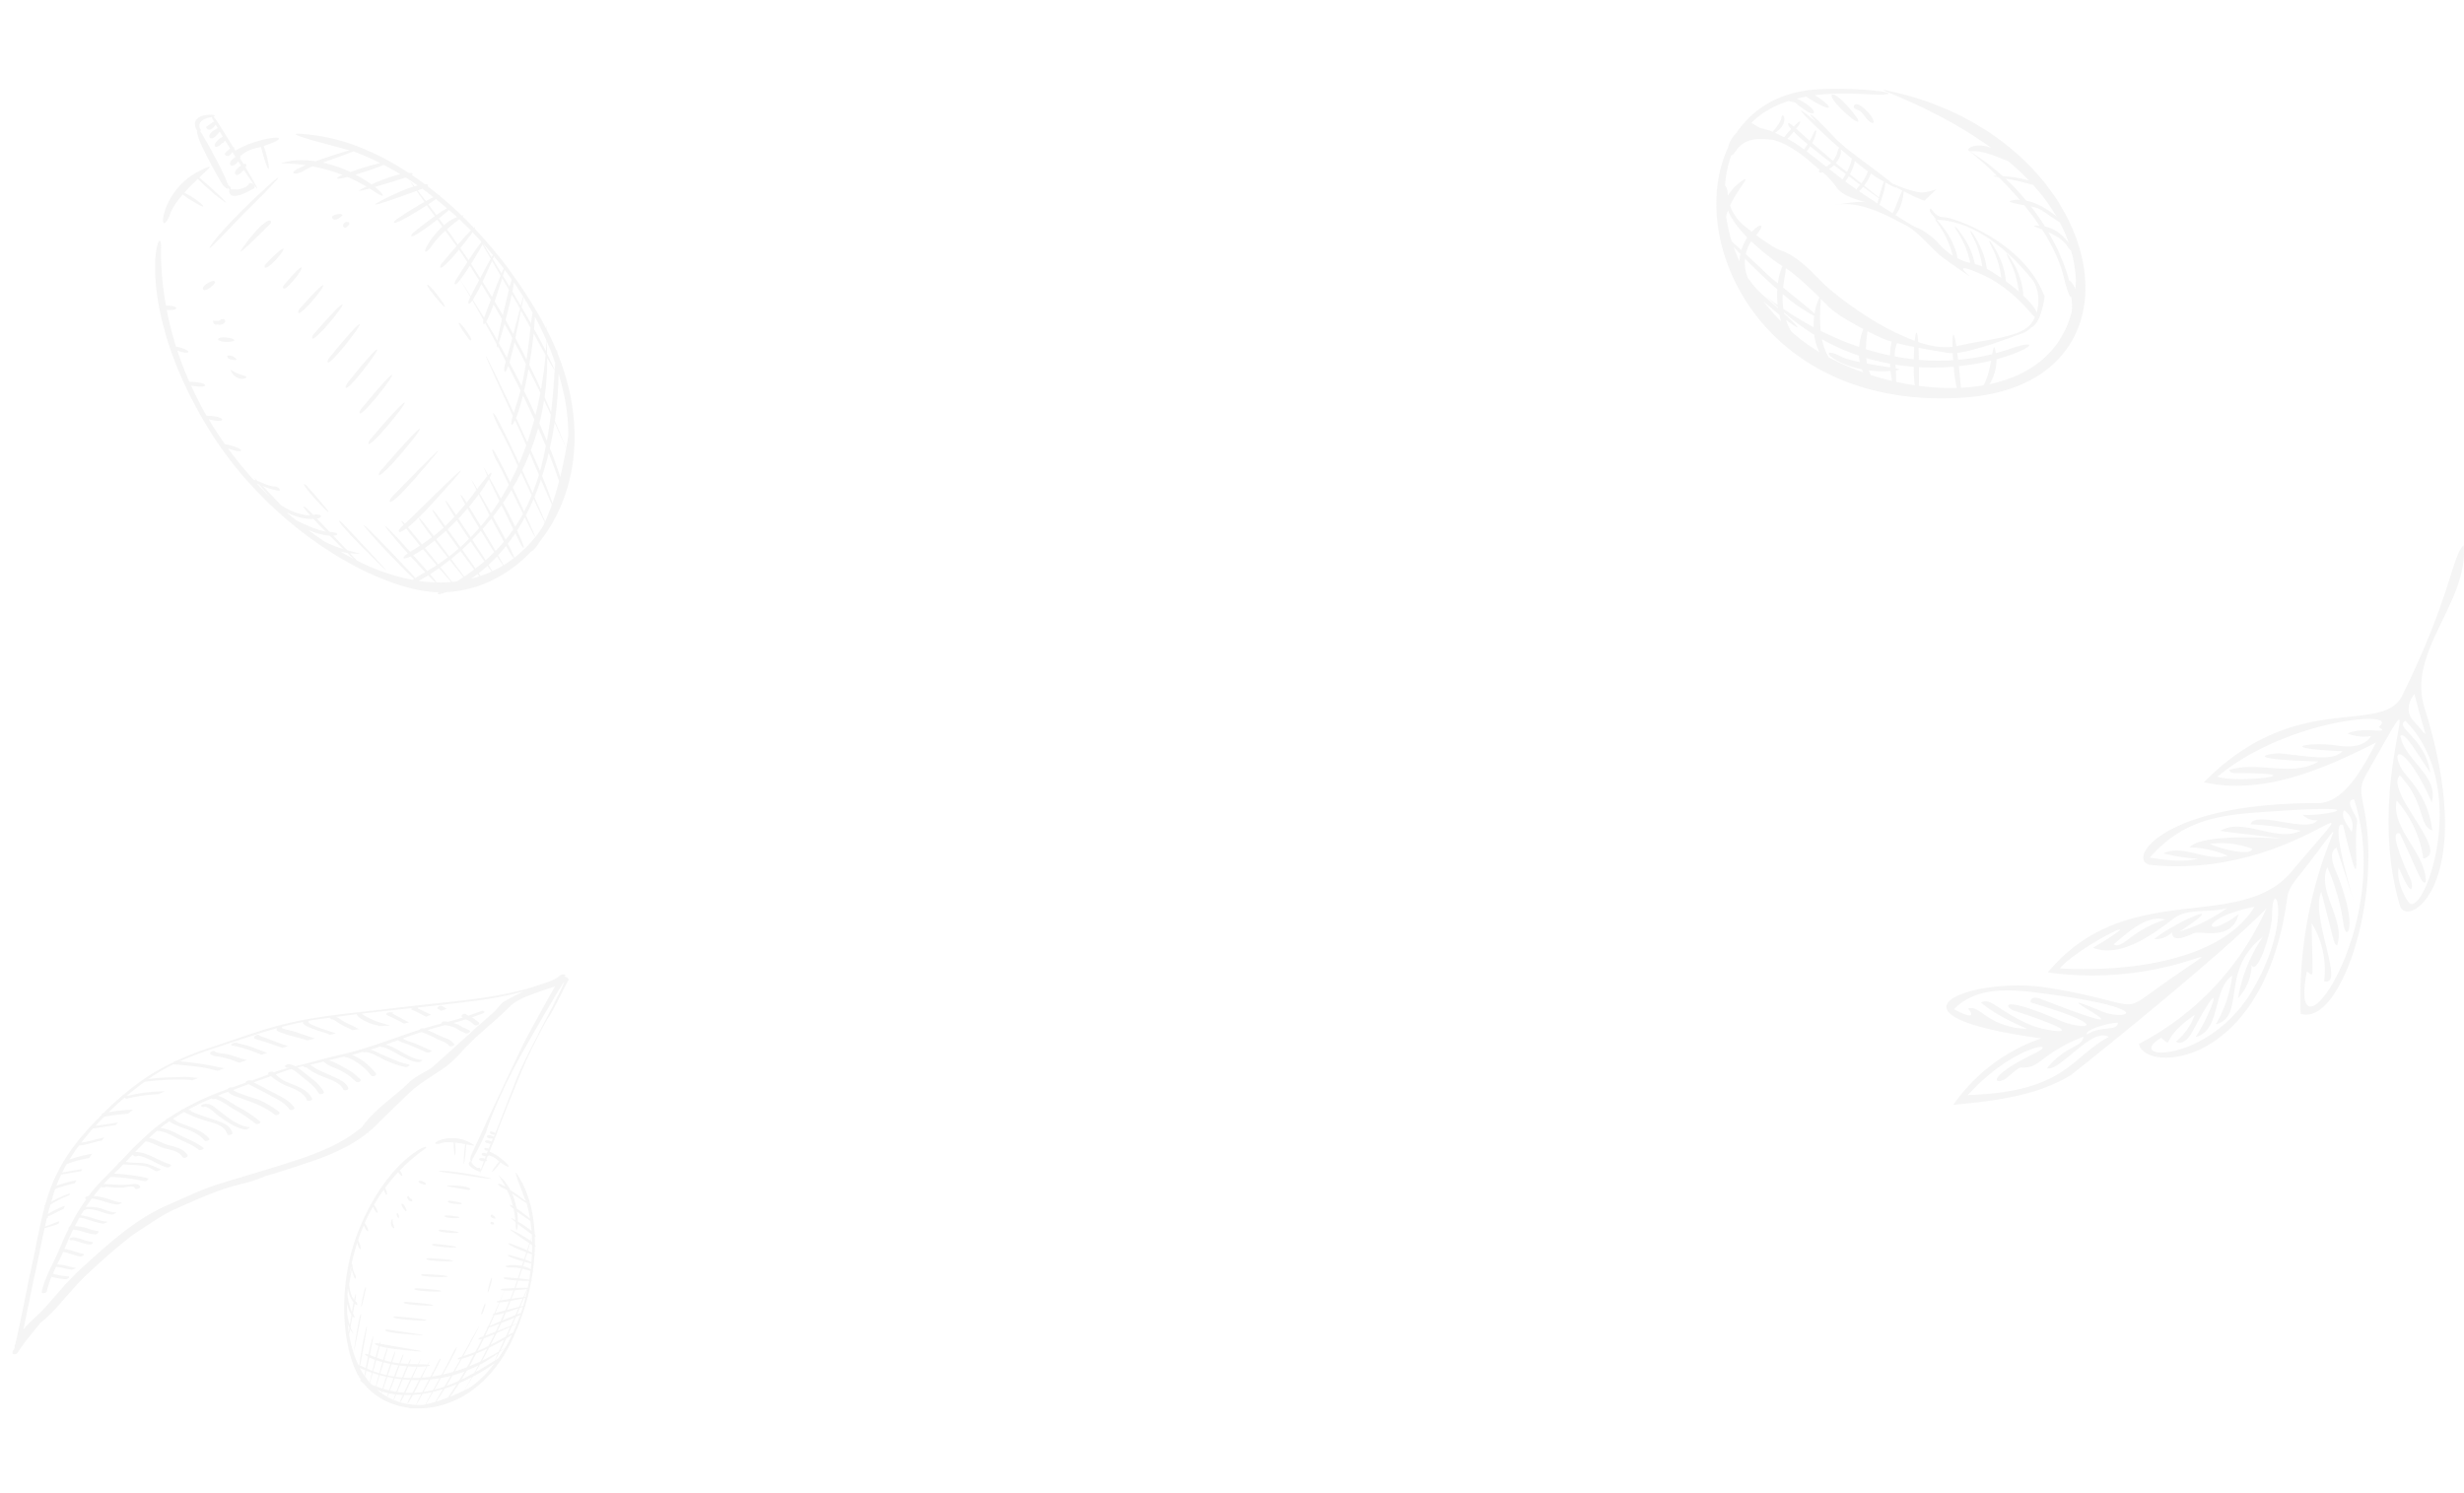 <svg xmlns="http://www.w3.org/2000/svg" xmlns:xlink="http://www.w3.org/1999/xlink" width="1785.22" height="1082.018" viewBox="0 0 1785.22 1082.018"><defs><clipPath id="a"><rect width="244.791" height="397.393" fill="#9a9a9a"/></clipPath><clipPath id="b"><path d="M0,263.884H375V-141.732H0Z" transform="translate(0 141.732)" fill="#9a9a9a"/></clipPath><clipPath id="c"><rect width="426.51" height="428.511" fill="#9a9a9a"/></clipPath><clipPath id="d"><rect width="354.73" height="379.816" fill="#9a9a9a"/></clipPath><clipPath id="e"><rect width="228.839" height="272.054" fill="#9a9a9a"/></clipPath></defs><g transform="translate(0 0.001)"><g transform="matrix(0.799, -0.602, 0.602, 0.799, 39.142, 164.116)" opacity="0.1" clip-path="url(#a)"><path d="M13.137,53.839l.01.14a3.592,3.592,0,0,0,.411,1.382c-.311-.06-.631-.13-.811.12-5.87,7.924,15.977,9.506,15.346,9.6,2.284-.321,1.653-4.708-.741-5.019-1.763.982-4.117,1.182-9.536-1.613-.651-.331-2.3-2.144-3.616-2.875a2.524,2.524,0,0,0,.671-1.933c-.581-2.8-.03-1.753.14-2.434a1.029,1.029,0,0,0-.14-.681c1.663-5,3.937-16.328,6.852-39.478a9.53,9.53,0,0,0,.02-2.264A1.684,1.684,0,0,0,22.9,7.68c.16-3.917,4.137-6.241,11.109-2.554.27.14.441.2.671.321-.21.861-.441,2.154-.7,3.857a1.859,1.859,0,0,0-1.242-.551c-4.888,0-5.219-.1-5.2-.14-1.1.04-1.4,3.576,2.234,3.576a7.418,7.418,0,0,0,3.9-.751c-.12.952-.26,1.963-.4,3.135a2.778,2.778,0,0,0-.511-.17c-10.087-1.953-10.147,4.588-4.107,3.817a18.743,18.743,0,0,0,4.317-.942c-.14,1.322-.3,2.795-.451,4.378a2.348,2.348,0,0,0-.411-.12c-9.466-1.362-11.189,4.908-3.065,3.526.481-.09.561.371,1.042.29A11.953,11.953,0,0,0,32.2,24.8c-.19,2.094-.4,4.368-.611,6.852a22.889,22.889,0,0,0-5.039.571c-1.122.23-.761,3.827,3.055,3.015a16.193,16.193,0,0,0,1.733-.481c-.12,1.4-.24,2.845-.341,4.187-8.174-.892-7.954,4.788-2.434,4.017.821-.12,1.533-.26,2.164-.411-.09,1.252-.19,2.554-.27,3.726-8.925-.6-8.855,5.079-2.725,4.107.982-.16,1.773-.331,2.484-.511-1.232,19.514-.611,24.833,2.1-.641,2.675-1.112,1.583-2.274.29-2.7.15-1.473.321-3.2.481-4.848,1.1-.621,1.332-1.282.932-1.793a4.895,4.895,0,0,0,1.142.591c7.162-.8,14.244,3.556,14.866,3.766l.13.04c-.591,1.252-1.272,2.835-2.054,4.868-5.64,14.815-2.584,11.179-1.342,8.715a73.254,73.254,0,0,0,5.269-12.992c27.9,8.885,1.933-7.643-17.71-9.6-.28-.02-.381.13-.621.15.06-.6.13-1.332.18-1.953.531-.491.571-.942.12-1.282.581-6.2,1.2-13.1,1.9-21.257a34,34,0,0,0,.03-4.949c1.783.621,1.342-.431-.25-1.833-.1-.331-.23-.431-.371-.331C31.308.537,21.972-3.87,20.249,6.367a3.048,3.048,0,0,0,.04.541c-1.743,1.242-4.858,10.278-8.635,40.319-.321,2.554.18,7.313,1.483,6.611" transform="translate(104.245 0)" fill="#9a9a9a"/><path d="M244.458,172.634c.461-.451.441-.581-.01-.431-.02-3.947-.16-7.854-.321-11.74.2-.19.17-.27-.01-.27-.16-3.957-.431-7.874-.741-11.76.24-.23.25-.371-.03-.411q-.406-5.139-.972-10.167c1.092-.541,1.112-.861-.11-.861-.451-3.847-.932-7.673-1.513-11.43,1.052-.13,1.092-.4-.17-.952-.5-3.206-1.042-6.391-1.643-9.526.07-.06-.01-.13-.04-.2-.741-3.837-1.593-7.583-2.474-11.3.641-.19.561-.451-.18-.781-.821-3.426-1.733-6.772-2.675-10.087,1.312-.12,1.212-1-.651-2.294-1.092-3.736-2.284-7.383-3.526-10.959,1.543,0,1.412-1.022-.892-2.625-9.2-25.534-22-47.021-37.565-62.317-27.026-26.546,3.376,10.618,13.143,23.44-6.251-2.454-15.7-5.77-24.292-8.354a68.522,68.522,0,0,0-13.4-10.678c-13.834-6.4-6.261-3.736,5.89,8.565-2.374-.611-4.548-1.1-6.391-1.432-6.231-1.112-5.159,2.1,1.352,3.656a49.327,49.327,0,0,1,8.545,1.473,123.68,123.68,0,0,1,13.6,18.011c-.431-.12-.841-.25-1.282-.381-2.074-.581-7.6-.741,3.2,3.686a116.263,116.263,0,0,1,6.812,13.884c-.861-.19-1.643-.381-2.544-.561-6.551-1.362-3.035.391,3.486,2.985.461,1.2.972,2.334,1.4,3.576,3.506,10.157,4.658,6.812,2.334-2.134,8.445,3.216,19.223,6.992,22.048,7.994,1.192,3.155,2.254,6.431,3.326,9.707-.661-.28-1.4-.561-2.184-.851-.19-6.742-.411-5.54-.631-.24-5.68-2.033-14.194-4.277-26.335-6.181-13.433-2.114,14.946,6.571,26.2,9.967-.09,2.815-.18,6.191-.27,9.847-6.01-.831-13.974-1.623-23.38-2.094-2.895-.14-10.027,1.9,15.4,4.388,3.055.3,5.6.511,7.924.671-.07,3.175-.14,6.471-.2,9.767-5.269-.15-11.74-.15-19.283.15-2.735.1-9.416,2.935,14.685,2.965,1.653,0,3.115-.02,4.538-.03-.04,2.134-.08,4.237-.11,6.261-14.575,1.422-27.948,9.146-16.328,7.152a63.115,63.115,0,0,1,16.258-3.436c-.1,6.281-.18,11.4-.22,13.734-4.357.932-9.486,2.074-15.577,3.5-3.636.861-8.745,5.339,15.166-.27l.311-.07c-.13,3.556-.311,7.162-.531,10.8-3.356,1.192-7.242,2.615-11.55,4.227.02-.371.02-.361-.03.01-.811.3-1.533.561-2.384.892-2.625.992-6.01,4.107,2.074,2-.321,2.975-.871,7.924-1.653,14.385-.331.15-.591.28-.922.441-2.855,1.372-5.139,4.307.571,2.464-.591,4.738-1.282,10.177-2.094,16.108-1.753,1.442-2.6,3.115-.361,2.584-.751,5.449-1.6,11.289-2.534,17.42-1.7,1.743-1.7,2.124-.2,1.272-.621,4.037-1.292,8.214-2,12.461-.571.431-1.162.881-1.733,1.312-3.686,2.745-5.88,6.992,1.122,2.384-1.082,6.351-2.254,12.872-3.516,19.463-4.478,3.556-8.715,6.531-13.694,10.017,8.865-42.213,14.615-75.93-1.783,1.272-5.76,4.157-6.251,6.561-.771,3.646-.491,2.344-.972,4.578-1.5,7.112-.6,2.835-1.613,7.132-2.825,12.181q-5.815,3.817-12.061,7.393c2.615-12.261,5.049-24.342,6.461-32.646,1.893-11.2-.06-9.9-2.264,1.753-1.7,12.141-3.546,20.435-5.99,31.935-3.726,2.084-7.593,4.037-11.54,5.92,1.352-6.992,2.655-14.054,3.746-20.555,1.493-8.885-.431-7.743-2.154,1.172-1.092,8.334-1.683,11.089-3.516,20.265q-5.214,2.4-10.648,4.528c.791-4.979,1.663-10.658,2.584-16.889,3.937-1.843,4.488-2.885.321-2.184l.14-.892c1.212-8.3.551-6.02-.942,1.032-2.154.431-5.189,1.182-9.446,2.454-.781.24-1.4.391-2.154.611.07-.591.13-1.072.2-1.673,1.132-9.5.411-6.411-1.042,1.9-4.007,1.172-7.763,2.194-11.229,3.055.06-.621.12-1.142.18-1.783.361-3.776.03-10.768-1.733,2.154q-5.319,1.307-9.947,2.184c.14-2.454.28-4.758.431-7.413.29-5.069-.511-12.181-2.084,7.713-3.306.591-6.441,1.062-9.366,1.382.05-3.115.11-6.181.17-9.627.08-4.538-1.062-13.082-1.843,9.827-3.236.3-6.3.441-9.3.471-.02-6.491-.04-11.159-.03-11.67-.09-6.06-1.673-11.059-1.583,11.67-2.965-.01-5.93-.1-8.925-.28-.19-4.858-.4-10.087-.641-15.947,4.748-.11,12.151-.9,23.13-2.935,77.423-14.375-7.232-2.1-23.33-.4-.331-3.316-1.022-4.868-1.242.12-.3.03-.591.05-.8.06-5.459.3-7.894,3.055.731,3.145-.01,3.476.12,8.655.471,15.867-2.534-.17-5.119-.391-7.854-.631l-.511-.02c-3.8-42.172-4.327-25.935-2.033-.12-6.291-.18-5.96,1.623.27,2.965.6,6.391,1.122,11.53,1.573,15.467-.381-.05-.741-.07-1.122-.12-2.865-.411-5.159-.661-7.2-.852-.03-1.683-.2-4.057-.481-6.641-7.984-71.984-7.313-45.258-4.237-19.524,1.733,14.585,2.945,22.479,3.7,26.075-.451-.04-1.012-.1-1.422-.12a150.416,150.416,0,0,1-23.671-35.411c-.22-2.114-.481-4.518-.771-7.132.892.831,1.773,1.673,2.735,2.424,5.4,4.167,2.3,1.8-3.075-5.369-.521-4.618-1.112-9.627-1.693-14.545,3.586,2.374,4.808,1.032.04-3.376-.16-.1-.331-.281-.491-.391-.6-4.949-1.172-9.586-1.643-13.393.311.16.581.371.892.521,3.446,1.613,3.686-1.352-.431-3.716-.29-.09-.6-.26-.912-.391-.651-5.189-.972-7.5-.611-4.247-.591-5.349-2.364-8.885-1.332,3.175-3.827-2.574-8.394-8.3-12.491-18.382-.09-1.052-.2-2.144-.331-3.316-.8-7.212-1.432-12.391-1.923-16.128a56.935,56.935,0,0,0,6.641,9.346c2.134,2.184,2.594-.771.391-3.506-2.514-1.823-3.937-4.428-5.79-7.473-.721-1.182-1.322-2.124-1.923-3.085-.611-3.817-.851-3.616-.831-1.332-.4-.621-.691-1.062-1.032-1.583a276.711,276.711,0,0,1-1.082-29.11c6.661,10.548,9.887,8.485,2.865-.451C5.607,155.495,4.746,154.5,4,153.7c.22-7.192.661-14.375,1.452-21.527,7.4,9.707,11.2,7,3.676-.03a29.876,29.876,0,0,0-3.4-2.825c.992-8.174,2.474-16.288,4.237-24.342,8.414,9.667,11.971,6.872,3.546-.471-1.2-1.052-2.144-1.793-2.935-2.384,1.823-7.864,4.057-15.627,6.641-23.28,5.88,8.825,8.695,6.451,2.3-1.362-.511-.621-.882-1.032-1.292-1.513A232.95,232.95,0,0,1,28.847,50.615c6.211,5.95,9.917,3.556,1.412-2.775a223.712,223.712,0,0,1,21.166-34.1C70.228-8.367,10.806,26.724.949,140.379c-6.321,72.835,19.814,146.963,52.1,182.794a79.708,79.708,0,0,0,9.987,9.336c-2.945.29-.3,1.823,4.448,3.216,18.923,12.962,42.854,17.57,66.945,13.5.661.491,3.9-.06,9.036-1.913,39.017-10.127,76.752-43.264,92.439-100.953.992-1.8,1.242-2.695.7-2.474,1.352-5.249,2.464-10.748,3.446-16.4,1.613-2.264,1.693-2.655.08-.521.381-2.254.811-4.478,1.132-6.8.471-3.436.8-6.842,1.172-10.258.17-.381.2-.6.07-.651q1.412-13.358,1.753-26.425c.09-.24.11-.411.01-.481.08-3.246.2-6.5.19-9.717M183.313,33.425c.761.25,1.463.471,2.294.731,9.707,3.085,16.158,5,20.165,6.07.331.461.671.932.861,1.222a175.844,175.844,0,0,1,9.637,17.3,185.436,185.436,0,0,0-21.136-7.823,91.977,91.977,0,0,0-11.82-17.5m18.612,33.818A95.438,95.438,0,0,0,197,54.692c1.593.591,3.306,1.2,5.3,1.893,7.413,2.574,12.281,4.027,15.236,4.728q2.93,6.116,5.53,12.612a124.436,124.436,0,0,0-21.136-6.681m31.765,136.585c-4.147,3.316-9.336,7.463-14.956,11.89.571-3.847,1.152-7.693,1.663-11.57.851-.661,1.673-1.312,2.564-2.023,5.069-4.027,9.056-7.343,12.171-10.057-.19,1.673-.361,3.226-.551,5.009-.15,1.322-.471,3.706-.892,6.752m-3.967,37.925c1.463-2.033,2.955-3.987,4.378-6.131.351-.511.6-.882.922-1.352-1.332,5.56-2.915,11.009-4.668,16.378-8.174,9.657-16.028,18.512-23.711,26.576.912-3.787,1.823-7.573,2.685-11.339a191.567,191.567,0,0,0,18.652-21.707c-1.563,11.77-1.873,16.278,1.743-2.424M93.528,334.823c-2.865,0-5.81-.1-8.8-.26.04-4.508.06-10.087.07-15.9,2.825-.1,5.76-.26,8.815-.5-.09,6.641-.11,12.251-.09,16.659m1.743-16.829c2.745-.24,5.57-.561,8.475-.942-.381,6.932-.661,12.872-.831,17.53-2.665.18-5.429.19-8.184.21q.255-6.281.541-16.8M83.942,334.513c-1.863-.11-3.676-.15-5.58-.321-.992-.561-1.973-1.142-2.965-1.753-.05-3.035-.18-7.623-.381-13.714,2.695.05,5.519.05,8.5-.04.16,6.752.3,11.91.421,15.827M74.716,332a99.971,99.971,0,0,1-8.495-6.04,65.4,65.4,0,0,0-.22-7.643c2.4.18,5.019.311,7.793.391.361,5.6.671,10.057.922,13.293m18.862,6.932c.01.731.02,1.493.04,2.1-1.993-.671-3.957-1.432-5.92-2.264,1.963.11,3.927.17,5.88.16m.962-.02c2.765-.04,5.519-.16,8.244-.4-.06,2.154-.08,3.746-.08,5.049q-4.162-.917-8.294-2.264c.04-.671.09-1.543.13-2.384m9.306-.521c2.875-.28,5.72-.661,8.535-1.162-.25,3.606-.411,6.341-.431,7.843a82.121,82.121,0,0,1-8.625-1.372c.15-1.262.321-3.015.521-5.309m.331-3.937c.351-4.468.771-10.308,1.252-17.64,2.885-.411,5.83-.892,8.835-1.463-.691,7.152-1.222,13.293-1.613,18.2-2.775.391-5.6.681-8.475.9m11.86-19.433c3.165-.621,6.381-1.332,9.657-2.154-1.052,6.571-2.074,13.173-2.935,18.8-2.875.651-5.77,1.272-8.745,1.723.561-4.738,1.222-10.718,2.023-18.372m11.42-2.614q4.883-1.292,9.9-2.9c-1.312,6.782-2.615,13.593-3.666,19.133-2.945.972-5.91,1.893-8.945,2.645.761-4.828,1.663-10.989,2.715-18.872m5.64,19.333c-.972,5.179-1.633,8.695-1.683,8.915-.451,4.7.661,6.08,3.877-9.667,3.466-1.3,6.852-2.765,10.188-4.307-2.074,11.139-2.785,15.867-2.574,16.028A90.185,90.185,0,0,1,121.9,345.5a80.45,80.45,0,0,0,2.3-10.949q4.508-1.247,8.9-2.815m9.837,10.959c.361-.351,2.013-7.082,4.127-16.779,3.9-1.853,7.733-3.807,11.44-5.93-1.983,9.647-3.105,15.467-3.586,18.3-.9.5-1.8,1.012-2.715,1.493-3.055,1.112-6.141,2.114-9.266,2.915m44.426-42.784c-1.783,6.551-3.656,12.942-5.65,19-.2.711-.28,1.112-.431,1.7-4.277,3.376-8.765,6.732-13.493,9.907.841-2.735,1.933-6.371,3.336-11.119.741-2.514,1.573-5.58,2.444-8.985,4.818-3.376,9.416-6.912,13.794-10.508m-12.822,6.661c1.212-4.878,2.5-10.368,3.817-16.148,4.648-2.915,9.256-6.06,13.814-9.556-1.092,4.648-2.224,9.256-3.406,13.794-4.738,4.267-9.476,8.3-14.224,11.91m-7.894,24.672c-3.626,2.394-7.383,4.638-11.2,6.752.932-3.486,2.584-10.388,4.518-18.872,3.907-2.284,7.683-4.7,11.36-7.2-1.883,7.653-3.606,14.655-4.678,19.323m16.989-12.461c1.733-4.778,4.017-11.87,6.571-21.277,4.918-4.167,9.536-8.384,13.774-12.552-1.863,8.725-3.436,15.577-4.458,19.924-4.678,4.388-9.977,9.126-15.887,13.9m7.984-26.7c1.072-4.147,2.174-8.615,3.3-13.453,4.3-3.436,8.535-7.122,12.692-11.149-.791,3.937-1.543,7.623-2.274,11.129Q198.4,285.8,191.617,292.09m4.788-20.044c1.282-5.85,2.554-12.171,3.817-18.852,3.035-2.544,6.381-5.449,10.087-8.825.691-.631,1.332-1.232,2-1.853-1.172,6.611-2.364,12.972-3.516,18.933-3.837,3.486-7.964,7.042-12.391,10.6m14.234-12.291c1.4-6.451,2.735-12.9,3.937-19.343,6.421-6.02,11.86-11.54,16.208-16.228-.892,6.2-1.783,12.421-2.484,17.63-4.718,5.269-10.628,11.42-17.66,17.941m20.806-40.179c-6.321,6.7-11.6,12.141-16.1,16.558,1.042-5.75,2.044-11.53,2.935-17.32.6-.521,1.142-.982,1.773-1.543,5.65-4.989,10.007-8.855,13.423-11.9-.571,4.027-1.282,8.985-2.033,14.2m-10.5-19.393c.481-3.807.831-7.683,1.242-11.53.831-.561,1.633-1.1,2.544-1.733,5.009-3.466,8.905-6.2,11.91-8.344-.341,2.935-.691,6.1-1.072,9.506-5.71,4.668-10.568,8.695-14.625,12.1m3.937-43.5c6.772-2.554,11.981-4.768,15.176-6.331-.361,2.534-.861,6.471-1.523,11.92-3.256,1.4-8,3.546-14.525,6.6.321-4.037.621-8.084.872-12.191m-.2,14.815c5.55-2.925,10.218-5.469,13.643-7.413-.421,3.476-.892,7.533-1.432,12.221-4.187,2.464-9.446,5.67-14.315,8.665.441-4.307.861-8.645,1.222-13.012.3-.16.571-.291.882-.461m13.513,5.96c1.4-1.012,2.625-1.913,3.556-2.614,0,2.865,0,5.74-.08,8.6A44.383,44.383,0,0,0,237.5,186.5l-.28.23c.351-3.165.671-6.271.982-9.276m3.566-3.927c-.952.521-2.084,1.162-3.356,1.9.431-4.337.831-8.424,1.172-12.071.691-.4,1.332-.781,1.883-1.112.17,3.756.28,7.513.3,11.279m-.351-12.451c-.491.19-1.062.431-1.693.691.451-4.969.791-9.056.962-11.73h.02c.311,3.666.531,7.343.711,11.039M226.066,90.9c1.973.6,3.316,1,3.446,1.042.992,3.2,1.853,6.481,2.735,9.767q-2.449-.511-6.04-1.032c-.04-3.987-.09-7.182-.14-9.777m.14,12.662c2.765.18,4.969.26,6.621.26.861,3.336,1.633,6.7,2.374,10.107-2.174-.28-5.2-.521-9.036-.661.01-3.236.06-6.421.04-9.707m-.06,12.732c4.287-.08,7.363-.26,9.456-.491.541,2.544,1.112,5.069,1.583,7.643a33.069,33.069,0,0,0-11.059-.982c.03-2.023.01-4.127.02-6.171m-.04,9.837c4.578-.351,8.615-.381,11.43-.421.671,3.817,1.312,7.653,1.823,11.53-2.815.361-7.293,1.152-13.714,2.494.17-4.518.381-8.985.461-13.6m-.571,16.7c6.151-1.483,10.989-2.845,14.024-3.9.371,2.935.631,5.89.912,8.845l-.13.751c-2.9.741-7.864,2.3-15.226,4.908.19-3.486.28-7.072.421-10.608M210.97,171.523c.381-4.828.651-8.214.831-10.438,2.574-.681,6.351-1.9,11.58-3.847q-.421,6.146-.982,12.391c-3.466,1.623-7.343,3.466-11.76,5.58.1-1.252.23-2.424.331-3.686m11.129,1.3q-.631,6.641-1.392,13.3c-5.66,3.506-10.408,6.5-11.76,7.383.521-4.979.982-10.137,1.422-15.336a102.1,102.1,0,0,0,11.73-5.349m-1.853,17.129q-.736,6.085-1.553,12.131c-5.63,4.768-9.556,8.214-11.991,10.488.671-5.139,1.282-10.5,1.883-15.917,2.174-.871,5.86-2.875,11.66-6.7m-13.824,24.612c2.584-1.723,6.681-4.738,11.74-8.665-.551,3.9-1.112,7.773-1.7,11.6-3.867,3.035-7.833,6.1-11.73,9.056.591-3.887,1.142-7.9,1.693-11.991m-2.254,15.8c2.825-2.054,6.661-5.1,11.78-9.506q-1.412,8.955-2.895,17.49c-4.628,4.458-8.545,7.974-12.091,10.919,1.1-6.03,2.174-12.281,3.206-18.9m-20.315,35a124.749,124.749,0,0,0,13.774-10.037c-1.232,6.291-2.564,12.622-3.957,18.923-4.388,3.426-9.046,6.832-13.954,10.127,1.392-6.231,2.795-12.672,4.137-19.013m-7.533,26.325c-1.292,5.269-2.7,10.969-4.077,16.518-3.817,2.8-7.673,5.369-11.56,7.743,1.252-5.52,2.594-11.54,3.917-17.67,3.917-1.993,7.823-4.217,11.72-6.591m-13.463,7.5q-2.179,10.248-3.716,17.69c-3.766,2.244-7.573,4.307-11.45,6.141,1.222-5.65,2.554-12.1,3.867-18.742,3.756-1.553,7.523-3.216,11.3-5.089m-13.213,5.85c-.09.481-.17.871-.27,1.392-1.362,6.922-2.464,12.662-3.366,17.43q-4.974,2.269-10.107,4.067c.952-4.888,2.074-11.209,3.356-19.073q5.169-1.728,10.388-3.817m-8.234-16.058c-.962,4.688-2.164,10.779-3.4,17.129-3.336,1.252-6.732,2.424-10.188,3.476.631-4.848,1.332-10.418,2.064-16.5a109.516,109.516,0,0,0,11.52-4.107m-12.542,4.408c-.811,4.8-1.763,10.628-2.735,16.709q-4.853,1.427-9.857,2.554c.5-4.858,1.052-10.368,1.643-16.408,3.977-.912,7.653-1.883,10.949-2.855m-12.6,3.226c-.491,4-1.082,9.366-1.773,16.388-2.935.621-5.9,1.2-8.915,1.653.311-4.768.641-10.177,1-16.158,3.376-.561,6.591-1.2,9.687-1.883m-16.138,2.835c1.613-.2,3.175-.451,4.748-.7-.28,3.847-.581,8.435-.9,14.074-.04.721-.08,1.352-.12,2.044-2.815.4-5.65.761-8.535,1,.12-4.718.24-9.927.361-15.927,1.463-.15,2.9-.291,4.448-.491m-6.151.681c-.11,3.5-.2,7.533-.28,12.351-.02,1.212-.03,2.3-.05,3.466-2.925.2-5.86.381-8.845.4,0-5.389-.01-10.819-.02-15.577,2.865-.12,5.9-.321,9.2-.641m-10.8.7c.03,3.065.08,6.451.17,10.428.04,1.813.07,3.406.11,5.059-2.825,0-5.66-.05-8.535-.22-.15-4.327-.341-9.466-.561-15.266q3.967.15,8.815,0m-18.712-.881a78.593,78.593,0,0,0,8.264.811c.08,1.5.16,2.985.25,4.648.23,3.847.441,7.333.651,10.608-2.6-.18-5.239-.5-7.884-.821-.461-5.73-.882-10.759-1.282-15.246M28.216,275.782c-1.473-3.105-2.885-6.371-4.257-9.717a49.063,49.063,0,0,0,3.356,3.847c.331,2.2.631,4.137.9,5.87m-3.2-21.4c.641,4.418,1.192,8.164,1.7,11.58a106.812,106.812,0,0,1-7.413-12.121c-.13-.391-.29-.751-.421-1.142-1.493-4.368-2.845-8.785-4.117-13.233a47.13,47.13,0,0,0,9.947,12.772c.1.731.19,1.372.3,2.144M22.6,235.442c.341,3.346.831,7.473,1.543,12.692-4.217-4.418-8.8-12.772-12.151-19.383-.631-2.574-1.282-5.149-1.843-7.753.01-.21.01-.441.01-.691,2.775,5.71,6.822,11.46,12.441,15.136M6.128,191.817c.18,3.5.531,8.074.912,11.88.02.24.04.421.07.651-.721-4.658-1.342-9.336-1.823-14.034q.406.736.841,1.5M56.335,317.183c2.294.381,5,.711,8.044.982.441,3.536.791,5.85,1.072,7.192a108.734,108.734,0,0,1-9.116-8.174m56.106,27.958c.26-1.463.651-4.147,1.142-8.134q4.373-.811,8.655-1.933c-.14.892-.28,1.813-.4,2.614a39.094,39.094,0,0,0-.561,7.833,84.08,84.08,0,0,1-8.835-.381m107.7-69.159a144.125,144.125,0,0,1-13.653,22.208c-2.064,2.044-4.358,4.257-6.842,6.591.7-2.735,1.663-6.441,3-11.48.831-3.125,1.533-6.2,2.314-9.3a255.571,255.571,0,0,0,22.679-25.614,181.469,181.469,0,0,1-7.493,17.59m15.006-42.172c-1.452,1.793-3.105,3.766-5.049,5.99.12-.651.24-1.222.371-1.923.8-4.217,1.653-9.8,2.524-16.088,2.364-2.614,4.287-4.878,5.8-6.762-.972,6.341-2.174,12.612-3.646,18.782m-1.553-16.478c.581-4.337,1.142-8.915,1.7-13.593,2.444-2.184,4.247-3.807,5.449-4.928-.381,4.317-.922,8.595-1.513,12.872-1.4,1.292-3.286,3.165-5.64,5.65m7.192-19.123c-1.282.992-3.065,2.4-5.329,4.207.461-3.927.912-7.894,1.342-11.82,2.054-1.833,3.646-3.336,4.808-4.528-.16,4.057-.471,8.1-.821,12.141" transform="translate(0.002 46.728)" fill="#9a9a9a"/><path d="M12.425,17.154c4.3-3.346,10.809-5.489,17.56-6.952a46.192,46.192,0,0,0,2.424,7.523c5.429,13.623,4.578,7.182,3.857,4.648A62.866,62.866,0,0,0,31.6,9.872c4.858-.982,9.7-1.623,13.914-2.1a109.707,109.707,0,0,0,1.923,11.319c3.937,18.8,6.792,23.54-.491-11.48,10.738-1.172,16.048-1.332,2.294-3.817-31.244-5.63-54.073,22.3-36.813,13.363" transform="translate(58.497 27.358)" fill="#9a9a9a"/><path d="M31.819,35.762c47.592-10.077,22.7-6.06-20.275.4-5.72.861-10.2,6.05,20.275-.4" transform="translate(66.821 267.385)" fill="#9a9a9a"/><path d="M29.2,34.2c29.3-6.351,36.7-11.239-17.66.551C6.69,35.805,2.472,40,29.2,34.2" transform="translate(71.665 248.7)" fill="#9a9a9a"/><path d="M11.946,31.853c-3.766.841-9.106,5.319,15.637-.23,26.285-5.89,32.145-10.5-15.637.23" transform="translate(78.42 229.051)" fill="#9a9a9a"/><path d="M12.469,29.616c-3.456.841-8.214,5.289,14.285-.19,23.941-5.83,29.23-10.4-14.285.19" transform="translate(85.88 209.721)" fill="#9a9a9a"/><path d="M12.664,27.819c-2.895.751-8.565,5.509,13.894-.311,23.831-6.181,28.359-10.658-13.894.311" transform="translate(88.67 190.623)" fill="#9a9a9a"/><path d="M12.769,25.314c-3.015.741-8.585,5.409,14.054-.19,24.222-6,28.569-10.358-14.054.19" transform="translate(89.196 170.579)" fill="#9a9a9a"/><path d="M25.695,22.406c21.8-4.728,26.606-9.056-13-.461-2.745.591-7.964,5.009,13,.461" transform="translate(90.565 153.523)" fill="#9a9a9a"/><path d="M12.576,18.8c-2.454.521-6.381,4.638,10.548,1.022,17.71-3.776,21.9-7.964-10.548-1.022" transform="translate(93.356 135.911)" fill="#9a9a9a"/><path d="M20.049,17.419C33.131,14.334,36.537,10.237,12.155,16c-1.853.441-4.548,4.357,7.894,1.422" transform="translate(95.129 118.13)" fill="#9a9a9a"/><path d="M11.988,12.96c-1.753.3-4.588,4.057,7.553,1.983,12.652-2.174,15.837-5.98-7.553-1.983" transform="translate(93.713 101.082)" fill="#9a9a9a"/><path d="M12.626,13.791c-11.77,3.666,14.735-.3,26.6-1.8,3.636-1.793.641-6.691-26.6,1.8" transform="translate(87.285 80.707)" fill="#9a9a9a"/><path d="M13.562,15.874c-20.445,5.85,21.838-1.963,29.09-2.925,84.215-11.259-2.484-4.688-29.09,2.925" transform="translate(72.416 62.356)" fill="#9a9a9a"/><path d="M5.715,53.342C15.1,122.671,4.4,27.177,5.084,33.268c-.671-6-3.256-8.645.631,20.074" transform="translate(32.641 265.091)" fill="#9a9a9a"/><path d="M8.459,33.269v0" transform="translate(76.277 299.519)" fill="#9a9a9a"/><path d="M12.466,18.878c-7.593-8.745-11.279-5.109-3.887.331,6.982,5.139,5.039.992,3.887-.331" transform="translate(41.096 122.842)" fill="#9a9a9a"/><path d="M5.456,15.724a3.413,3.413,0,0,1,2.094,1.733c4.9,2.755,6.8-.851,3.967-2.2-1.693-.811-1.823.671-5.409-2.745-.781-.741-1.633,1.783-.651,3.216" transform="translate(45.212 111.581)" fill="#9a9a9a"/><path d="M10.847,13.714c7.934,0,5.039-2.534,3.716-2.955-9.246-2.915-12.1,2.955-3.716,2.955" transform="translate(52.913 89.69)" fill="#9a9a9a"/><path d="M7.558,17.11c-3.887-4.7-3.546-.18-2.675.882,5.92,7.182,3.386-.02,2.675-.882" transform="translate(38.962 135.388)" fill="#9a9a9a"/><path d="M5.388,17.639C3.936,11.288,1.562,25.1,9.576,27.025c3.4.811-2.755-4.688-4.187-9.386" transform="translate(35.151 144.105)" fill="#9a9a9a"/><path d="M16.47,12.555c-.651,3.887,6.822,2.925,6.211,2.925,4.327,0-5.62-6.411-6.211-2.925" transform="translate(148.153 103.851)" fill="#9a9a9a"/><path d="M17.8,15.855c7.012,0,2.795-3.436,1.9-3.436-4.337,0-3.025,3.436-1.9,3.436" transform="translate(150.543 111.981)" fill="#9a9a9a"/><path d="M20.89,36.169c1.673-14.285-1.843-20.295-1.843.431,0,2.1,1.4,3.3,1.843-.431" transform="translate(171.751 208.958)" fill="#9a9a9a"/><path d="M19.036,29.56c.661,15.707,1.813,9.777,1.933,7.132.821-18.792-2.635-23.43-1.933-7.132" transform="translate(170.8 176.741)" fill="#9a9a9a"/><path d="M3.677,38.829c1.493,17.44,3.736,22.529.892-10.869-.22-2.574-2.344-6.191-.892,10.869" transform="translate(28.608 232.283)" fill="#9a9a9a"/><path d="M13.156.869l.01-.01-.01.01" transform="translate(118.632 7.741)" fill="#9a9a9a"/></g><g transform="translate(1410.223 394.99)" opacity="0.1" style="isolation:isolate"><g transform="translate(0 0)" clip-path="url(#b)"><g transform="translate(-25.757 -20.033)" style="mix-blend-mode:multiply;isolation:isolate"><g clip-path="url(#c)"><g transform="translate(25.757 20.034)"><path d="M160.695,165.913C144.148,290.7,57.093,293.477,53.158,272.3a203.3,203.3,0,0,0,92.312-98.153c-34.213,35.51-140.042,119.786-141.7,120.8-25.2,15.354-55.689,18.671-85.1,21.561a128.192,128.192,0,0,1,63.776-48.2c-127.338-17.311-48.523-45.157,3.617-36.829,61.8,9.871,55.371,18.682,73.6,5.4,80.945-58.986,25.064-2.639-72.514-16.37,57.409-68.9,138.78-28.072,176.645-73.08,68.684-81.637,6.871,5.778-101.647-4.728-18.911-1.832,4.816-45.183,120.693-44.857,18.934.054,32.682-25.668,42.149-43.912-38.847,19.7-82.255,38.231-124.777,28.842C167.237,14.478,229.29,49.6,243.946,19.844c35.527-72.133,35.71-100.228,44.5-108.956,3.858,41.276-41.2,76.829-28.421,117.711,39.994,127.976-12.684,160.87-17.809,143.416-27.914-95.1,28.845-188.728-22.923-97.486-5.678,10.008-6.113,12.383-3.328,25.745,13.969,67.01-16.979,159.479-45.621,150.236-4.1-114.878,56.43-172.767-2.066-98.948-3.414,4.3-6.868,8.926-7.587,14.352m81.483-88.159c-11.227,11.631,37.31,56.081,17.065,60.262a81.532,81.532,0,0,0-19.378-42.092c-4.047,21.032,21.4,37.845,21.132,59.169-3.045,1.754-4.2-4.173-18.719-35.186-10.057-3.861,7.584,32.8,8.025,33.919,1,2.544,2.461,17.174-8.892-9.164-2.464,10.077,6.362,25.224,8.322,26.1,11.808,5.266,43.257-85.787-3.6-132.65-8.05,5.323,14.324,11.845,18.073,37.648C254.085,60.9,245.342,45.292,242.6,49.3c3.494,17.821,28.083,28.979,22.723,48.062C248.539,58.828,235.214,55.655,242.5,71.237c3.818,8.173,19.486,18.33,23.255,46.393-10.088-3.168-4.811-20.044-23.576-39.877M209.008,95.06c-8.039.784,2.956,12.592,2.3,16.272-3.217,18.13,4.9,65.634-10.274,2.327-14.744-6.579,27.233,113.555-4.742,16.424-5.088,2.564-3.277,10.145-1.11,15.337C213,188.1,203.233,199.677,201.379,185.5a153.881,153.881,0,0,0-11.728-41.2c-7.6,17.952,13.411,38.14,7.146,56.6-2.524-.75-1.872-1.611-11.476-38.658-8.534,16.719,17.741,68.782,2.026,64.738a65.015,65.015,0,0,0-9.035-42.146c.678,43.918,1.932,38.409-3.474,34.935-14.564,75.616,64.475-32.488,34.17-124.705M64.362,196.375c10.391-9.682,59.466-32.473,18.161-5.423A116.711,116.711,0,0,0,117.149,173.8c-12.875,4-28.455-.363-39.179,7.913-17.763,13.7-39.31,28.118-58.124,20.957,49.447-29.577-8.214-2.973-23.994,14.947,42.2,2.455,115.238-2.973,141.121-44.676-41.085,8.033-37.522,25.11-11.625,5.412-4.562,19.435-26.406,12.046-31.981,13.608-1.614.452-16.441,8.743-16.172-.561a16.88,16.88,0,0,1-12.833,4.974m47.492-78.369c17.211-10.182,40.57,8.606,58.49-.132a242.027,242.027,0,0,0-36.231-4.651c2.759-10.683,42.029,7.037,48.325-3.068a12.775,12.775,0,0,1-10.637-3.9c13.848,1.7,62.912-8.723-32.276-1.68-28.372,2.1-54.747,5.606-78.495,32.754,11.6,1.789,23.6,3.469,34.992.844a126.379,126.379,0,0,1-25.038-3.955c14.306-6.785,31.36,6.4,46.445,1.688a75.79,75.79,0,0,0-27.551-6c13-15.817,126.98,1.253,21.976-11.9m88.886-57.778c-51.923-2.227-22.288-7.037-4.158-4.115,9.021,1.454,20.11,1.025,24.746-6.868A32.559,32.559,0,0,1,204.269,47.4c13.007-5.735,32.124,1.359,22.586-4.762,17.626-12.755-66.315-6.047-116.835,36.082,16.355,5.106,74.279-2.747,12.921-2.6-1.734.006-4.2-.615-4.124-2.378,20.923-6.494,45.921,5.426,64.512-6.11-61.264-1.634-33.429-6.353-27.368-5.724,24.185,2.513,37.473,5.5,44.779-1.677m-262,182.114c7.2-4.112,13.033,6.814,36.955,16.659,10.9,4.487,48.9,9.49-12.312-10.532-8.382-2.742-11.153-12.1,31.978,6.665,18.2,7.919,41.42,5.423-20.677-12.864-.57-2.124,1.568-4.816,7.258-2.6C83.473,279.188-31.6,224.85,26.706,248.893c16.919,6.977,42.879-1.926-45.249-13.456C-40,232.629-64.785,230.685-80.785,247.15c2.747,1.7,18.018,9.553,10.228-.461,3.855-1.471,7.721,1.514,10.972,3.918a55.514,55.514,0,0,0,31.8,10.855c-11.788-5.334-23.7-10.741-33.475-19.12m155.49,25.024c11.362-16.73,23.519-52.3-2.487-3.58-2.455,4.6-7.59,9.885-11.779,6.868a42.877,42.877,0,0,0,13.551-19.335c-26.392,18.241-14.389,24.523-24.323,16.562-27.955,17.088,34.411,18.94,65.865-33.936,31-52.106,14.781-85.481,14.6-55.583-.086,14.2-11.422,45.42-14.879,36.695a36.082,36.082,0,0,1-9.765,24.094,110.606,110.606,0,0,1,17.935-44.382c-31.5,24.283-11.971,57.789-34.1,63.327a90.146,90.146,0,0,0,11.894-35.238c-14.63,10.474-7.879,39.5-26.512,44.507m-81.374-.258c-23.9,9.275-30.834,19.263-37.207,21.332-10,3.245-4.719-3.328-17.68,8.022-7.764,6.8-19.423,1.766,20.422-17.695,18.2-8.892-15.717-6.259-49.2,30.656C0,307.057,3.782,282.056,31.216,267.3c-12-7.653-35.785,25.745-44.616,22.56,13.236-16.418,25.854-14.9,26.255-22.749m59.455-84.965c-13.365-3.506-26.658,8.983-37.444,18.018,6.373,4.038,12.111-9.833,37.444-18.018M252.368,38.615c12.363,12.953,9.284,16.084.444-19.847-4.711,5.807-6.379,13.628-.444,19.847m-147.7,88.732c9,4.527,31.42,8.82,30.367,3.5a63.676,63.676,0,0,0-30.367-3.5M37.927,256.992c-5.644-.229-24.583,5.123-22.342,8.511,10.008-6.725,22.065-1.9,22.342-8.511M201.8,103.1c-2.67,4.233,1.82,9.8,5.48,15.528A13.321,13.321,0,0,0,201.8,103.1" transform="translate(86.309 89.112)" fill="#9a9a9a"/></g></g></g></g></g><g transform="translate(111.047 615.085) rotate(17)" opacity="0.1"><g transform="translate(0 0)" clip-path="url(#d)"><path d="M257.037,175.342c4.286,0,2.719-1.368,2.005-1.595-4.984-1.573-6.53,1.595-2.005,1.595m20.027,96.865c15.811-3.427,19.805-6.065-9.53.3-2.622.568-4.892,2.827,9.53-.3m-6.686-132.395a24.54,24.54,0,0,0,1.314,4.059c2.93,7.351,2.47,3.876,2.081,2.508a33.836,33.836,0,0,0-2.524-6.746c2.622-.53,5.238-.876,7.508-1.135a58.171,58.171,0,0,0,1.043,6.108c2.119,10.146,3.665,12.7-.265-6.195,5.789-.632,8.659-.719,1.238-2.059-16.859-3.038-29.178,12.032-19.865,7.211,2.319-1.805,5.832-2.962,9.47-3.751M244.626,94.293A76.1,76.1,0,0,0,256.189,76.25c6.692-14.811,16.735-28.178,24.3-42.546,3.362-6.443,10.973-11.762,16.622-16,3.335-2.47,6.9-4.951,10.346-7.53-2.216,10.157-8.124,37.395-9.714,47.038-1.968,11.951-10.524,71.605-12.562,87.816-.173,1.384.1,3.946.8,3.568l.005.076a1.938,1.938,0,0,0,.222.746c-.168-.032-.341-.07-.438.065-3.168,4.276,8.622,5.13,8.286,5.178,1.227-.173.892-2.541-.405-2.7-.951.524-2.222.632-5.146-.876-.351-.178-1.243-1.157-1.951-1.551a1.355,1.355,0,0,0,.362-1.043c-.314-1.514-.016-.946.076-1.308a.534.534,0,0,0-.076-.373c.9-2.7,2.13-8.811,3.7-21.3a5.143,5.143,0,0,0,.011-1.222s-.027-24.411,9.011-64.584c7.3-32.438,11.443-48.481,12.773-53.459.162-.141.324-.286.486-.427-.151,2.324-.935,8.719-4.222,26.438-5.016,27.054-6.178,33.519-7.524,43.184-.768,5.514-3.778,48.211-3.919,49.13a.982.982,0,0,0-.67-.3,14.308,14.308,0,0,1-2.805-.076c-.595.022-.751,1.93,1.211,1.93a4.032,4.032,0,0,0,2.1-.405c-.07.514-.141,1.059-.216,1.692a1.7,1.7,0,0,0-.281-.092c-5.443-1.054-5.476,2.476-2.216,2.065a10.277,10.277,0,0,0,2.33-.514c-.076.719-.162,1.508-.243,2.362a1.267,1.267,0,0,0-.222-.065c-5.108-.735-6.038,2.649-1.654,1.9.259-.049.3.2.562.157a6.5,6.5,0,0,0,1.141-.292c-.1,1.124-.216,2.351-.33,3.692a12.352,12.352,0,0,0-2.719.308c-.605.124-.411,2.065,1.649,1.627a8.739,8.739,0,0,0,.935-.259c-.065.757-.13,1.535-.184,2.259-4.411-.481-4.292,2.584-1.314,2.168.449-.065.827-.141,1.168-.222-.049.676-.1,1.378-.146,2.016-4.816-.33-4.778,2.735-1.47,2.211.53-.086.957-.178,1.346-.27-.67,10.53-.335,13.395,1.13-.351,1.443-.595.854-1.227.157-1.459.081-.795.173-1.724.259-2.616.595-.335.719-.692.5-.968a2.755,2.755,0,0,0,.616.319c3.865-.432,7.686,1.919,8.022,2.032l.07.022c-.319.676-.686,1.53-1.1,2.627-3.049,7.995-1.4,6.032-.73,4.708a39.656,39.656,0,0,0,2.849-7.016c15.049,4.795,1.038-4.124-9.557-5.178-.157-.011-.211.07-.335.081.027-.324.065-.719.1-1.054.281-.265.3-.508.059-.692.314-3.346.649-7.065,1.027-11.47a19.06,19.06,0,0,0,.022-2.665s3.395-44.113,5.189-56.751,5.016-30.373,6.27-33.6S315.21,3.807,315.21,3.807a.933.933,0,0,0,.389-.768l-.087-.3c-.33-1.151-2.086-1.524-3.681-1.373.076-.114.168-.205.238-.314,1.151-1.859-2.395-.908-3.092.157-3.724,5.914-11.011,9.859-16.843,14.357a6.456,6.456,0,0,0-.751.405C273.421,27.731,253.859,36.5,234.1,44.866c-17.935,7.557-35.654,15.454-53.476,23.2-17.481,7.573-35.092,15.184-51.53,24.892-16.238,9.622-31.222,21.254-46.665,32.1a238.2,238.2,0,0,0-21.719,17.108,2.78,2.78,0,0,0-1.73,1.643,155.5,155.5,0,0,0-15.9,16.686A209.083,209.083,0,0,0,21.529,193.58l-.092.043a1.7,1.7,0,0,0-.914,1.876c-1.811,3.422-3.578,6.865-5.27,10.319C7.886,220.866,2.535,236.709,1.01,253.471a142.936,142.936,0,0,0-.454,16.459c-.1.114-.211.227-.308.341-.486.551-.195.605.335.454.4,13.957,2.308,27.946,3.405,41.795,1.595,19.746,3.914,39.5,5.319,59.281-.011.714-.1,1.405-.054,2.135a2.5,2.5,0,0,0,.265.643c.049.681.114,1.368.157,2.049-.557.524-.892,1.076-.519,1.168a.631.631,0,0,0-.1.535l.162.611a.657.657,0,0,0,.124.124c-.324,1.616,3.054.292,3.378-.913.054-.195.1-.357.168-.557a.815.815,0,0,0,.243-.627,1.817,1.817,0,0,0,0-.3c2.222-8.011,5.681-15.654,8.735-23.33.141-.351.276-.7.416-1.054a108.59,108.59,0,0,0,6.184-10.346c5.632-11.53,10.076-23.276,16.557-34.395,7.157-12.227,14.622-24.692,23.108-36.313,5.5-6.784,11.162-13.47,16.892-20.07,2.005-2.022,4.043-4,6.178-5.886,7.935-6.984,15.995-13.968,24.33-20.519A170.163,170.163,0,0,1,132.9,213.071a100.542,100.542,0,0,0,14.027-9.968c3.405-2.205,6.8-4.432,10.124-6.762,18.627-13.043,38.476-25.773,51.47-44.773a1.4,1.4,0,0,0,.681-.751c.027-.222.108-.324.141-.535,1.108-1.622,2.184-3.314,3.178-5.13,0,0,11.989-22.454,18.481-33.476,1.881-3.195,11.13-14.508,13.622-17.384M203.6,148.45c-13.654,21.292-36.005,35.259-56.454,49.33l-32.584,21.778c-10.33,7.562-19.93,16.362-29.638,24.659-19.622,16.865-33.1,40.292-46.184,62.292-6.595,11.049-11.173,22.741-16.584,34.357-3.005,6.487-7.492,12.811-10.319,19.6-1.243-14.119-2.773-28.232-3.87-42.34-.859-10.778-2.049-21.535-2.919-32.308a104.227,104.227,0,0,0,8.714-5.924v-1.838a.053.053,0,0,1-.054.054c-2.919,1.838-5.514,4.378-8.378,6.216-.124.059-.243.13-.373.195-.157-2-.286-3.995-.411-5.995.7-.681,1.049-1.405-.081-1.168l-.005-.1c1.6-.849,5.968-5.53,7.3-6.659.865-.7,1.622-1.405,2.432-2.108.054-.811.162-1.676.216-2.486a70.9,70.9,0,0,0-10.081,9.341c-.124-2.373-.135-4.751-.195-7.13a90.578,90.578,0,0,1,11.032-10.427,14.571,14.571,0,0,1,.216-1.514A93.98,93.98,0,0,0,4.1,266.093c-.038-2.449-.162-4.9-.108-7.351.016-.73.086-1.449.119-2.178a3.94,3.94,0,0,0,1.108-.995c3.676-2.595,7.405-5.027,11.3-7.243.108-.811.27-1.622.378-2.432a120.166,120.166,0,0,0-12.643,8.054c.2-2.913.476-5.811.908-8.676,4.395-2.227,8.741-4.5,13.141-6.622.162-.595.27-1.189.432-1.73-4.395,2.146-8.8,4.4-13.27,6.686q.576-3.462,1.368-6.87a2.311,2.311,0,0,0,.551-.3,80.762,80.762,0,0,1,13.73-8.649c.324-1.189.649-2.324,1.027-3.459a93.652,93.652,0,0,0-14.405,8.681c1.049-3.984,2.3-7.919,3.708-11.816.1-.043.157-.054.265-.108l-.108.108c4.919-1.946,9.243-5.351,13.892-7.838l.649-.324c.378-.919.7-1.784,1.027-2.649-5.016,2.741-9.746,6.189-14.876,8.427,1.568-4.141,3.308-8.238,5.184-12.286l.027-.049c5.016-2.259,9.935-4.708,14.908-7.065.432-.811.865-1.568,1.243-2.324-5,2.351-9.957,4.811-14.984,7.065q1.978-4.1,4.1-8.168l.076-.032c4.216-2.108,8.324-4.108,15.838-7.081.919-1.405,1.784-2.7,2.649-3.892a138.127,138.127,0,0,0-16.4,6.951c2.53-4.654,5.232-9.205,8.054-13.681-.114.865,1.411.573,2.022.243a124.463,124.463,0,0,1,20.757-9.676c1.135-1.081,2.378-2.162,3.73-3.3a118.538,118.538,0,0,0-24.108,10.649,4.752,4.752,0,0,0-1.53.751q4.524-7.062,9.573-13.719a1.316,1.316,0,0,0,.173-.059C54.032,158.6,64.843,154.271,76.14,152c1.189-.865,2.432-1.838,3.73-2.811-1.838.378-3.676.757-5.568,1.081-4.811.919-9.838,3.189-14.595,4.595a112.7,112.7,0,0,0-14.33,5.741c.638-.811,1.216-1.676,1.865-2.476a128.871,128.871,0,0,1,12.546-13.243,1.968,1.968,0,0,0,.459-.022c8.7-1.73,18.216-4.108,27.135-4.432,1.405-.054,2.811-.108,4.27-.27q2.027-1.622,4.216-3.243c-1.676.216-3.351.432-5.081.595a220.921,220.921,0,0,0-27.416,4.1c9.438-8.238,19.751-15.459,30.043-22.7,10.092-7.119,20.059-14.27,30.373-20.9l-.135.638a1.174,1.174,0,0,0,1.081,1.3c7.405,1.135,15.243-.216,22.7.162,1.568-.973,3.189-2,4.811-2.973-4.486-.162-9.027-.054-13.459-.432-3.784-.27-7.622.595-11.405.324a.839.839,0,0,0-.784-.789q6.827-4.281,14-8.081a.668.668,0,0,0-.135.546c1.027,2.811,15.514,2.27,17.838,2.432,1.189.054,2.378.162,3.514.324,1.243-.7,2.541-1.459,3.892-2.216-.595-.054-1.243-.108-1.892-.162-2.757-.216-17.838.324-19.892-2.054.432-.432.541-.757-.216-.541l-.065.016c.7-.351,1.346-.768,2.054-1.114,4.195-2.032,8.459-3.908,12.692-5.865-.1.27-.011.5.454.584l.757.162a1.027,1.027,0,0,0,.757-.162c2.324.216,4.865,1.351,7.081,1.838,3.027.757,6.054.973,9.081,1.514,1.459-.811,2.865-1.514,4.216-2.162l-.973-.162c-3.3-.649-6.649-1.027-9.946-1.622-2.778-.476-4.914-1.616-7.573-1.773,4.649-2.124,9.276-4.292,13.951-6.351a.552.552,0,0,0,.108.5c1.838,2.27,10.216,3.135,12.973,3.135,1.838-.054,3.676-.162,5.568-.216,2.595-1.081,4.757-1.838,6.7-2.595-1.3,0-2.595.054-3.784.054-3.513-.054-6.973.216-10.378-.432-1.351-.27-6.649-.811-7.73-1.892l-.032-.043Q196.6,62.485,213.67,55.25c-.784.6-1.492,1.357-.557,1.454,3.838.27,7.622,1.351,11.459,1.784h.054c1.027-.811,2-1.568,2.973-2.324-3.514-.541-6.973-1.243-10.432-1.622.243-.395.005-.638-.805-.443C229.486,48.5,242.6,42.877,255.567,36.936a279.536,279.536,0,0,0,31.07-16.465c-3.795,3.378-7.243,6.978-10.935,10.67-1.9,1.941-2.87,4.978-3.941,7.378-1.887,4.13-4.692,7.978-7.065,11.859-2.3,3.665-4.427,7.432-6.632,11.157C252.718,70.38,247.513,79.3,242.08,88.126q-1.459,2.368-2.914,4.741c-.043.049-.076.108-.119.162-4.276,5.1-9.146,8.854-12.427,14.832-7.459,13.616-18.124,25.676-23.022,40.589M275.707,248.7c-1.87.454-4.432,2.849,7.7-.1,12.924-3.146,15.778-5.611-7.7.1m.157,34.432c25.681-5.443,12.249-3.27-10.941.216-3.081.465-5.5,3.265,10.941-.216M271.4,260.336c-2.032.454-4.914,2.87,8.438-.124,14.178-3.178,17.346-5.665-8.438.124m8.4-57.3c-1.319.281-3.438,2.5,5.692.551,9.557-2.038,11.822-4.3-5.692-.551m-161.011-83.3c1.135-.865,2.27-1.676,3.405-2.486-7.459-.486-15.135-1.243-22.595-.432-.108-.216-.486-.27-1.081-.054l-.973.27c-.919.27-3.351,2.865-1.189,2.541,7.243-.973,15.027-.378,22.432.162m-7.459-9.622c6.757-.162,13.513.162,20.324.432,1.189-.811,2.378-1.676,3.568-2.486a7.983,7.983,0,0,1-1.135.054c-6.811.054-13.73-1.027-20.486-1.027a1.917,1.917,0,0,0-2.595.108l-.595.541c-1.135,1.027-.649,2.486.919,2.378M213.978,66.055c-3.081-.541-10.919-2.054-13.351-2.595.27-.649.216-.973-.919-.649l-1.081.27c-.7.216-2.324,1.081-2.054,2.108l.108.378a.667.667,0,0,0,.432.216A126.708,126.708,0,0,1,210.68,68c1.027-.595,2.108-1.243,3.3-1.946M231.6,50.7a3.856,3.856,0,0,1,2.108.595c1.135-.865,2.27-1.73,3.351-2.541a11.742,11.742,0,0,0-3.459-.919,1.966,1.966,0,0,0-1.135,0l-.324.108c-1.081.324-2.541,2.865-.541,2.757M27.172,286c-.492.113-3.578,1.708-2.335,2.411l.465.211c.4.243,1.1.032,1.773-.389,4.027-.395,8.13.281,12.1-.432a3.51,3.51,0,0,0,2.3-1.427c.443-.573.162-1.151-.578-.973-4.546.773-9.162-.13-13.724.6M125.01,172.59c-7.659,1.384-16.454-2.157-23.486-4.908-4.346-1.692-7.784-3.768-12.222-1.605-.47.232-2.362,1.368-1.459,2.081.454.384.746.27,1.351.211a3.764,3.764,0,0,0,1.232-.741c3.086-.351,7.778,2.184,10.211,3.1a77.525,77.525,0,0,0,8.335,2.714c4.595,1.276,9.6,2.368,14.292,1.53,1-.232,3.708-2.768,1.746-2.384m-19.951-42.643c1.459-1.135,2.973-2.216,4.432-3.351-.541,0-1.027.054-1.568.054-3.892.054-7.838-.27-11.73-.108-2.541.108-7.351,1.459-10.054,1.027a1.664,1.664,0,0,0-1.568-.216l-.378.108c-1.027.324-2.378,2.378-.757,2.865,1.892.595,3.784.216,5.73-.162a56.565,56.565,0,0,1,13.189-.27c.919.054,1.784.054,2.7.054M236.124,71.493c3.611.768,7.362.211,10.611,2.216,1.324.843,4.335-1.551,2.827-2.508-2.935-1.805-6.054-1.914-9.422-2.184-3.989-.319-7.789-1.157-11.708-1.53q5.4-3.616,10.973-7.059a30.937,30.937,0,0,1,6.859-.422c1.676.076,3.47.843,5.135,1.119a28.043,28.043,0,0,1,3.805.5c1.519.405,4.151-2.184,2.195-2.816a43.767,43.767,0,0,0-4.935-.659c-1.611-.3-3.157-.865-4.784-1.016a22.486,22.486,0,0,0-2.9-.054c2.665-1.67,5.292-3.395,7.9-5.141.616.076,1.232.141,1.843.216a24.4,24.4,0,0,1,5.454,1.9c1.492.541,4.141-2.108,2.173-2.865a53.036,53.036,0,0,0-5.357-1.832c-.124-.032-.249-.043-.378-.065,2.33-1.659,4.659-3.319,6.859-5.135,1.951-1.659-.427-2.243-1.859-1.119-2.486,2.07-5.124,3.962-7.768,5.843a6.751,6.751,0,0,1-1.816-.514c-1.449-.7-4.087,1.9-2.162,2.805.168.081.357.086.53.151q-4.63,3.138-9.389,6.108c-.357.059-.73.07-1.081.146a1.781,1.781,0,0,0-.773.13l-1.032.276a2.11,2.11,0,0,0-1.432,2.151c-3.686,2.286-7.308,4.638-10.9,7.016a3.025,3.025,0,0,0-.714.076l-.654.232a2.593,2.593,0,0,0-1.465,1.578c-.649.449-1.341.859-1.984,1.314-15.286,10.87-29.843,22.459-46.092,31.9-7.486,4.33-14.838,8.805-22.114,13.449-.351.222-.7.416-1.054.638a4.52,4.52,0,0,0-1.319.795c-1.919,1.162-3.838,2.308-5.751,3.416a12.287,12.287,0,0,0-4.984-.032c-.611.178-3.1,1.811-1.751,2.551.157.092.3.168.438.265a2.09,2.09,0,0,0,1.892-.319c.07,0,.141.027.211.022a85.232,85.232,0,0,0-9.286,6.286c-.059.054-.124.1-.189.151l-.514-.243c-.892-.416-3.941,1.395-2.957,2.243.146.108.286.227.422.346q-5.173,4.03-10.454,7.913a1.394,1.394,0,0,0-.735.032l-1.005.27c-.508.162-2.9,1.859-1.87,2.351-2.87,2.1-5.719,4.222-8.573,6.341a2.658,2.658,0,0,0-2.632,1.957c-3.7,2.795-7.373,5.632-10.946,8.611a189.4,189.4,0,0,0-15.5,14.53c-.654.405-1.222.919-1.276,1.308-2.476,2.659-4.876,5.395-7.168,8.216-.914.632-1.762,1.492-1.27,1.578l.07.011c-1.951,2.476-3.881,4.973-5.67,7.578-2.178,3.184-4.168,6.508-6.1,9.865a1.635,1.635,0,0,0-.573.919C50.21,210,46.74,216.931,43.291,223.855c-.524.438-.876.9-.562,1.119-2.449,4.914-4.914,9.805-7.508,14.568a105.828,105.828,0,0,0-6.5,14.741c-.665.3-2.411,1.232-1.957,1.892l.627.93c.065.086.222.049.33.076a162.67,162.67,0,0,0-5.508,22.059c-.724.638-.87,1.568-.351,2.032-.173,1.011-.357,2.022-.519,3.032-1.232,7.649-1.638,15.389-2.93,23.059-1.281,7.53-2.486,15.724-1.892,23.341.141,1.454,3.595-.135,3.443-1.459a65.245,65.245,0,0,1,.211-11.189,45.158,45.158,0,0,0,10.276-1.3c1.324-.341,3.216-3.059.816-2.422a43.842,43.842,0,0,1-10.843,1.238c.211-1.795.438-3.584.714-5.351,1.53-.3,3.059-.535,4.692-.7a42.626,42.626,0,0,0,6.627-.573c.811-.184,3.7-2.578,1.859-2.162-2.265.524-4.524.357-6.816.546a48.014,48.014,0,0,0-4.816.7,1.212,1.212,0,0,0-.422.065l-.811.238c.216-1.324.427-2.659.654-3.951.341-2.005.616-4.011.865-6.022,4.157-.5,8.449.1,12.611-.335,1.146-.114,3.735-2.751,1.638-2.5-4.627.443-9.368-.243-13.984.5.551-4.865,1-9.746,1.789-14.611.027-.157.059-.314.086-.476,5.373-1.395,10.843-.157,16.254-1.422,1.746-.373,2.935-3.481.5-2.9-3.238.778-6.443.141-9.7.357a41.176,41.176,0,0,0-6.541,1.081c.416-2.3.87-4.589,1.384-6.876.043-.032.092-.043.141-.081,5.73-.865,11.827.335,17.53-.816.681-.195,3.719-2.432,1.93-2.092-6.07,1.308-12.557-.184-18.654,1.1-.086-.038-.086-.038-.086-.011l-.032-.011c-.114.027-.227.022-.281.07-.038.011-.108.049-.168.076.351-1.481.741-2.951,1.135-4.422a7.681,7.681,0,0,0,1.919-1.378,29.976,29.976,0,0,1,8.395-1.124c3.465.027,6.632.389,10.065-.4.73-.184,3.686-2.454,1.941-2.1-4.054.962-8.232.2-12.341.324a29.72,29.72,0,0,0-9.3,2.216c.7-2.443,1.481-4.859,2.319-7.259,6.368-1.141,12.665.168,19.108-1.232.865-.205,3.665-2.665,1.816-2.232-4.589,1.027-9.168.054-13.789.454a38.79,38.79,0,0,0-6.411.935q1.476-4.005,3.222-7.9a4.956,4.956,0,0,0,1.984-.173,4.345,4.345,0,0,0,1.454-.989,79.485,79.485,0,0,0,11.449-2.768c1.746-.686,7.87-4.616,8.832-2.211.357.913,3.735-.859,3.276-1.989-1.016-2.573-5.276-.665-6.914.049-6.119,2.643-12.422,3.8-18.87,5.492,1.038-2.151,2.124-4.281,3.3-6.368a133.263,133.263,0,0,1,24.222-4.162c1.378-.157,3.643-3.011,1.443-2.795a137.157,137.157,0,0,0-24.038,3.989q2.319-4.184,4.5-8.449c2.459-.373,5.011-1.216,7.195-1.692a62.658,62.658,0,0,1,9.108-1.649c2.589-.211,5.151.9,7.724,1.13.957.1,3.816-2.173,2.476-2.335-4.919-.389-8.551-1.324-13.562-.308-3.5.686-7.924,2.465-11.8,2.611q1.622-3.219,3.238-6.449c.038.022.016.059.054.076a4.538,4.538,0,0,0,1.892.611,2.848,2.848,0,0,0,2.011-1.07c7.265-1.086,15.292,2.119,22.416,2.038,1.508-.027,3.757-2.849,1.486-2.838-8.795.114-17.876-3.757-26.53-1.205-.049.016-.13.086-.184.114q2.432-4.841,5-9.6c.043-.027.086-.043.13-.076,4.659-.7,10.324,1.038,14.973.832,4.746-.254,9.951-1.011,13.87,2.195,1.314,1.076,4.3-1.259,2.816-2.519-3.978-3.195-9.038-3.005-13.935-2.773-5.086.276-10.984-1.324-16.114-.838,1.292-2.292,2.659-4.546,4.07-6.768a1.882,1.882,0,0,0,1.038.081,6.218,6.218,0,0,0,.7-.346c4.789-.5,9.557.557,14.249,1.4,5.443.968,11.719,1.114,16.811,3.395,1.141.5,4-1.805,2.935-2.314-4.67-2.086-10.27-2.422-15.308-3.238-6.162-.989-12.276-2.638-18.5-1.5a2.264,2.264,0,0,0-.351.1c.324-.486.622-.984.957-1.465,1.222-1.778,2.627-3.416,3.951-5.119a21.314,21.314,0,0,0,3.162.9,95.06,95.06,0,0,0,9.762.849c5.605.243,10.822,1.016,15.573,4.168.849.546,3.827-1.649,2.984-2.238-4.422-2.913-9.2-3.827-14.443-4.168-3.2-.222-6.33-.265-9.551-.627-1.93-.222-3.686-.984-5.568-1.378,1.941-2.368,3.973-4.649,6.07-6.887a5.7,5.7,0,0,0,.8-.016,106.129,106.129,0,0,0,18.076,1.249c5.762-.065,12.589-.524,16.092,4.973.584.886,3.822-1.135,3.254-2.038-2.838-4.427-7.686-5.124-12.595-5.259-7.184-.27-14.022-.205-21.027-1.113.249-.47.114-.746-.941-.47-.373.005-.746-.022-1.124-.038,4.389-4.465,9.016-8.686,13.805-12.719a.941.941,0,0,0,.643.259c.162-.038.319-.016.481-.043a2.892,2.892,0,0,0,1.384-.724c4.881-.146,11.114,2.411,15.492,3.373a95.843,95.843,0,0,1,17.7,5.286c1.341.589,4.27-1.805,2.881-2.405a86.674,86.674,0,0,0-18.314-5.5c-5.124-.973-11.038-3.557-16.443-3.422.968-.789,1.908-1.616,2.886-2.389,1.1-.881,2.259-1.7,3.378-2.573,2.232,1.881,8.178,1.654,9.913,1.773,9.643.459,18.205.768,27.314,4.232,1.627.611,4.135-2.13,2.092-2.919a63.669,63.669,0,0,0-16.486-3.968c-1.827-.2-17.032.157-19.751-1.465,3.168-2.427,6.324-4.865,9.53-7.243,5.778,1.092,11.584,2,17.324,3.249,5.784,1.319,11.638,1.827,16.373,5.643.995.784,4.076-1.416,2.935-2.308-4.416-3.584-9.854-4.465-15.281-5.5-6.054-1.135-12.168-2.276-18.249-3.443,3.562-2.643,7.1-5.324,10.649-7.984a39.172,39.172,0,0,0,12.476,3.427c6.146.546,13.368.524,17.6,5.719.735.908,3.93-1.189,3.276-2-3.086-3.773-7.389-4.751-12.043-5.508-3.357-.492-6.659-.6-9.995-1.011a27.179,27.179,0,0,1-8.395-2.811c1.795-1.357,3.616-2.67,5.395-4.043,1.395-1.07,2.9-2.043,4.416-3.016,3.87.638,8.07,2.838,11.265,4.065,4.741,1.854,9.178,3.578,12.919,7.13,1.054.984,4.146-1.178,2.843-2.427-4.292-4.076-9.573-5.876-14.962-7.962-2.611-.984-5.422-2.319-8.281-3.124,1.254-.73,2.5-1.47,3.773-2.178l.038.049a2.01,2.01,0,0,0,1.919.281l.108-.049a34.767,34.767,0,0,1,4.584,1.395,50.371,50.371,0,0,0,8.324,1.335c4.822.557,14.032.281,17.47,4.535,1.032,1.314,4.232-.73,3.292-1.946-3.059-3.827-9.189-4.173-13.686-4.827-4.438-.589-8.838-.843-13.205-1.865-1.568-.368-2.973-.989-4.476-1.314,2.443-1.351,4.865-2.708,7.151-4.141.584-.362,1.178-.687,1.762-1.043.027.022.016.065.049.086,3.281,2.227,8.881,1.811,12.6,2.5,2.384.422,4.805,1.076,7.141,1.73,2.5.649,4.578,2.227,7.005,2.957,1.481.422,4.162-2.135,2.205-2.73-2.005-.643-3.659-1.876-5.616-2.605a67.453,67.453,0,0,0-7.022-1.784c-1.724-.384-12.454-2.962-13.141-1.627a1.6,1.6,0,0,0,.151-.53c3.222-1.908,6.432-3.832,9.67-5.7l.719.124a1.439,1.439,0,0,0,.822-.092c7.5.07,15.119,3.178,21.13,7.411,1.335.919,4.33-1.465,2.805-2.514-5.913-4.119-13.243-7.232-20.595-7.768.886-.519,1.789-1.027,2.676-1.557,1.432-.859,2.8-1.832,4.205-2.735a1.618,1.618,0,0,0,.714.081A2.632,2.632,0,0,0,190.2,95.8c5.022-.962,11.065,1.027,15.951,1.616a69.668,69.668,0,0,0,14.822.351c1.114-.124,3.773-2.676,1.681-2.476-6.708.6-13.189-.27-19.827-1.065-3.481-.416-6.6-1.286-9.881-1.043q3.17-2.165,6.292-4.432a.661.661,0,0,0,.151.07c.243.054.514.114.746.157a1.628,1.628,0,0,0,.973-.249c4.676-.13,10.119,1.584,14.535,2.281,4.427.719,8.611,1.692,13.076.741.914-.162,3.7-2.676,1.762-2.319-9.341,2-18.789-3.605-28.113-2.946,2.568-1.9,5.141-3.789,7.7-5.714,2.3.832,5.514.589,7.649.741,5.07.476,10.07,1.141,15.135,1.67.973.092,3.832-2.173,2.459-2.33-4.13-.443-8.222-.941-12.324-1.384-2.589-.3-7.059.081-9.919-.946q5.635-4.241,11.373-8.319a63.609,63.609,0,0,1,11.681,1.286m49.249,142.989c11.762-2.551,14.357-4.886-7.016-.249-1.481.319-4.3,2.7,7.016.249m39.7,16.389c.357,8.476.978,5.276,1.043,3.843.443-10.141-1.422-12.638-1.043-3.843m-11.6-42.346c3.784,0,1.508-1.849,1.027-1.849-2.341,0-1.632,1.849-1.027,1.849m13.113,63.292c.9-7.7-.995-10.946-.995.238,0,1.13.757,1.778.995-.238m-73.34-63.827c-.914-.438-.984.362-2.924-1.486-.416-.395-.876.968-.346,1.741a1.842,1.842,0,0,1,1.13.935c2.643,1.486,3.67-.465,2.141-1.189m26.422-6.908c-.946.162-2.47,2.189,4.081,1.07,6.827-1.168,8.546-3.227-4.081-1.07m31.8,1.276c-.351,2.1,3.681,1.578,3.346,1.578,2.341,0-3.027-3.459-3.346-1.578m43.07,55.33c-.011-2.13-.087-4.238-.168-6.341.1-.1.086-.141-.005-.141-.092-2.141-.238-4.249-.4-6.346.124-.124.13-.205-.016-.227-.151-1.843-.324-3.67-.53-5.486.595-.286.605-.459-.054-.465-.243-2.076-.5-4.135-.822-6.162.573-.07.595-.216-.086-.514-.276-1.73-.562-3.449-.892-5.141.038-.038,0-.07-.016-.108-.4-2.07-.859-4.092-1.341-6.1.351-.1.3-.243-.092-.416-.449-1.849-.935-3.654-1.443-5.443.7-.065.649-.541-.351-1.243q-.892-3.016-1.9-5.914c.827,0,.762-.546-.481-1.411-4.968-13.778-11.87-25.378-20.27-33.627-14.584-14.324,1.822,5.73,7.092,12.643-3.373-1.319-8.47-3.108-13.114-4.5a36.939,36.939,0,0,0-7.227-5.762c-7.47-3.459-3.378-2.022,3.173,4.622-1.281-.33-2.449-.6-3.443-.773-3.368-.6-2.784,1.135.73,1.973a26.707,26.707,0,0,1,4.611.795,66.444,66.444,0,0,1,7.341,9.719c-.238-.07-.459-.141-.7-.205-1.114-.314-4.1-.405,1.73,1.984a62,62,0,0,1,3.67,7.5c-.459-.1-.887-.205-1.368-.3-3.541-.735-1.638.211,1.881,1.605.249.649.524,1.265.757,1.935,1.892,5.481,2.514,3.676,1.254-1.151,4.562,1.735,10.373,3.773,11.9,4.314.643,1.7,1.211,3.47,1.795,5.232-.357-.146-.762-.3-1.178-.454-.108-3.643-.227-2.995-.346-.13a79.029,79.029,0,0,0-14.205-3.341c-7.249-1.135,8.065,3.551,14.135,5.378-.054,1.524-.1,3.346-.146,5.313-3.249-.443-7.541-.87-12.622-1.124-1.562-.081-5.405,1.022,8.308,2.368,1.654.162,3.027.27,4.276.362-.038,1.714-.07,3.492-.108,5.27-2.838-.086-6.335-.081-10.4.076-1.481.059-5.087,1.589,7.924,1.605.892,0,1.676-.011,2.443-.022-.022,1.157-.038,2.286-.059,3.384-7.859.768-15.081,4.935-8.805,3.854a34.466,34.466,0,0,1,8.773-1.854c-.059,3.395-.1,6.157-.119,7.416-2.351.5-5.124,1.119-8.405,1.887-1.968.459-4.719,2.881,8.184-.146l.168-.043c-.07,1.919-.173,3.865-.292,5.832-1.811.643-3.908,1.411-6.232,2.281.016-.205.011-.2-.011.005-.443.162-.827.3-1.286.476-1.422.535-3.249,2.216,1.119,1.081-.178,1.611-.476,4.281-.892,7.762-.178.087-.319.157-.5.238-1.541.741-2.768,2.33.308,1.335-.314,2.557-.692,5.492-1.13,8.692-.941.778-1.405,1.681-.189,1.395-.405,2.941-.865,6.086-1.373,9.4-.914.935-.914,1.146-.1.686-.335,2.178-.7,4.427-1.081,6.719-.314.238-.632.481-.941.714-1.984,1.481-3.173,3.773.611,1.286-.584,3.422-1.216,6.946-1.9,10.5-2.416,1.919-4.708,3.524-7.389,5.405,4.778-22.778,7.886-40.973-.962.686-3.108,2.238-3.373,3.541-.416,1.968-.27,1.265-.524,2.47-.816,3.838-.319,1.524-.865,3.849-1.519,6.568q-3.138,2.068-6.513,3.995c1.411-6.622,2.73-13.135,3.486-17.616,1.027-6.043-.027-5.341-1.216.946-.919,6.551-1.914,11.027-3.232,17.232-2.016,1.119-4.1,2.178-6.227,3.189.73-3.768,1.432-7.584,2.022-11.086.805-4.795-.232-4.178-1.162.632-.595,4.5-.914,5.984-1.9,10.935q-2.813,1.3-5.751,2.438c.432-2.686.9-5.751,1.395-9.108,2.124-.995,2.422-1.557.178-1.178.022-.168.049-.314.07-.486.659-4.476.3-3.243-.5.562-1.162.227-2.8.638-5.1,1.324-.416.124-.757.211-1.162.33.038-.319.07-.578.114-.9.605-5.124.216-3.46-.562,1.027q-3.251.941-6.059,1.649c.032-.341.059-.616.092-.962.2-2.038.022-5.811-.93,1.162-1.914.465-3.708.859-5.368,1.173.076-1.324.151-2.562.232-3.995.157-2.735-.281-6.578-1.124,4.162-1.789.319-3.481.573-5.059.741.032-1.676.065-3.33.1-5.195.043-2.443-.578-7.054-.995,5.308-1.746.162-3.4.232-5.016.254-.011-3.508-.022-6.027-.022-6.3-.043-3.27-.9-5.973-.854,6.292-1.595,0-3.195-.049-4.816-.151-.1-2.616-.211-5.438-.346-8.605a83.053,83.053,0,0,0,12.481-1.578c41.784-7.757-3.9-1.135-12.584-.222-.178-1.784-.551-2.622-.67.07-.162.011-.324.027-.432.032-2.951.162-4.259,1.643.395,1.7-.005,1.876.065,4.67.254,8.562-1.368-.1-2.768-.211-4.238-.341-.108-.011-.178-.005-.276-.016-2.049-22.751-2.335-13.989-1.1-.06-3.395-.1-3.216.876.146,1.6.319,3.449.605,6.222.849,8.341-.205-.027-.405-.032-.605-.059-1.546-.222-2.784-.362-3.886-.459-.016-.908-.108-2.195-.265-3.584-4.3-38.843-3.941-24.422-2.286-10.535.941,7.87,1.589,12.124,2,14.07-.243-.022-.546-.054-.768-.07a81.073,81.073,0,0,1-12.773-19.1c-.119-1.141-.259-2.438-.422-3.849.481.449.962.9,1.481,1.3,2.914,2.254,1.238.973-1.659-2.892-.281-2.492-.6-5.2-.919-7.854,1.941,1.286,2.595.562.027-1.816-.086-.054-.178-.151-.27-.211-.319-2.67-.627-5.173-.881-7.227.162.087.308.2.481.281,1.859.87,1.989-.735-.232-2.011a5.314,5.314,0,0,1-.492-.205c-.357-2.8-.524-4.049-.33-2.3-.324-2.881-1.276-4.789-.724,1.714-2.059-1.384-4.524-4.476-6.735-9.919-.054-.562-.108-1.151-.178-1.789-.438-3.886-.773-6.681-1.043-8.7a30.4,30.4,0,0,0,3.589,5.038c1.146,1.178,1.4-.411.211-1.886a12.9,12.9,0,0,1-3.13-4.032c-.389-.638-.708-1.146-1.032-1.665-.335-2.059-.459-1.957-.454-.719-.211-.335-.373-.573-.551-.854a150.889,150.889,0,0,1-.589-15.714c3.595,5.7,5.335,4.584,1.546-.238-.622-.795-1.081-1.33-1.481-1.768.114-3.876.357-7.757.784-11.616,3.995,5.238,6.038,3.784,1.984-.011a16.007,16.007,0,0,0-1.832-1.524c.535-4.416,1.33-8.795,2.286-13.135,4.541,5.216,6.459,3.708,1.908-.254-.649-.568-1.151-.968-1.578-1.292.978-4.238,2.184-8.427,3.584-12.557,3.168,4.762,4.692,3.476,1.243-.735-.276-.335-.476-.557-.7-.816a126.815,126.815,0,0,1,5.73-13.681c3.346,3.211,5.351,1.914.762-1.5a120.033,120.033,0,0,1,11.422-18.4c10.141-11.935-21.919,7.005-27.238,68.335-3.411,39.3,10.692,79.3,28.108,98.638a43.847,43.847,0,0,0,5.395,5.038c-1.595.151-.162.984,2.395,1.735,10.216,6.989,23.124,9.481,36.13,7.286.351.265,2.1-.032,4.876-1.032,21.054-5.47,41.416-23.351,49.876-54.476.541-.978.676-1.454.384-1.335.73-2.832,1.33-5.805,1.854-8.849.876-1.222.914-1.438.049-.281.205-1.222.432-2.416.605-3.67.259-1.854.438-3.692.632-5.541.1-.205.108-.319.043-.351q.762-7.2.941-14.259c.054-.124.065-.222.005-.254.049-1.751.114-3.514.1-5.243.249-.243.238-.314-.005-.232M321.551,162.8c.416.13.789.254,1.243.395,5.238,1.659,8.719,2.692,10.876,3.27.184.249.368.508.47.659a98.491,98.491,0,0,1,5.2,9.335,101.887,101.887,0,0,0-11.411-4.216,49.635,49.635,0,0,0-6.378-9.443M331.6,181.05a52.753,52.753,0,0,0-2.659-6.773c.859.314,1.784.649,2.859,1.022,4,1.389,6.627,2.173,8.222,2.551q1.581,3.3,2.978,6.805a66.082,66.082,0,0,0-11.4-3.605M225.486,247.461c.151.265.3.535.459.805.1,1.892.281,4.362.486,6.416.016.124.027.227.038.351-.384-2.514-.724-5.038-.984-7.573m2.627,16.557v-.373a20.185,20.185,0,0,0,6.714,8.168c.189,1.805.454,4.027.838,6.843-2.276-2.384-4.746-6.886-6.557-10.454-.341-1.389-.692-2.778-.995-4.184m4.714,17.1c-.8-2.351-1.53-4.735-2.216-7.135a25.2,25.2,0,0,0,5.368,6.886c.054.395.1.746.162,1.157.346,2.389.643,4.411.919,6.254a56.874,56.874,0,0,1-4-6.541c-.076-.216-.157-.405-.232-.622m2.735,7.216a24.507,24.507,0,0,0,1.816,2.07c.178,1.195.341,2.238.481,3.173-.795-1.681-1.551-3.438-2.3-5.243m17.47,27.584c1.238.2,2.7.378,4.341.53.238,1.908.432,3.157.584,3.881a57.88,57.88,0,0,1-4.924-4.411m4.395-9.3a40.838,40.838,0,0,0,4.459.443c.043.811.081,1.611.135,2.508.124,2.076.238,3.951.346,5.719-1.4-.092-2.827-.265-4.254-.438-.243-3.092-.476-5.811-.686-8.232m.941,14.032a33.033,33.033,0,0,0-.119-4.124c1.3.1,2.714.173,4.211.211.195,3.022.362,5.432.5,7.173a53.657,53.657,0,0,1-4.589-3.259m4.4-13.551c1.422.054,3.011.054,4.757,0,.016,1.654.038,3.481.086,5.622.022.984.043,1.843.065,2.73-1.524,0-3.054-.027-4.605-.119-.081-2.33-.184-5.108-.3-8.232m2.157,18c-.535-.308-1.07-.622-1.6-.946q-.041-2.465-.205-7.4,2.173.041,4.584-.022c.086,3.643.162,6.427.232,8.541-1.005-.059-1.984-.081-3.011-.173m5.032,2.47c1.065.054,2.124.092,3.173.087.005.395.016.8.022,1.135-1.07-.362-2.135-.773-3.195-1.222m3.151-2.135c-1.551.005-3.141-.054-4.746-.141.022-2.427.032-5.443.032-8.573,1.53-.054,3.114-.141,4.757-.276-.043,3.589-.059,6.616-.043,8.989m.092-12.049c-.016.654-.022,1.243-.027,1.87-1.578.108-3.168.2-4.778.216,0-2.908-.005-5.838-.011-8.405,1.546-.065,3.189-.173,4.962-.346-.054,1.881-.1,4.065-.146,6.665m79.313-87.659h.005c.173,1.978.286,3.962.384,5.957-.259.1-.573.232-.908.373.243-2.681.427-4.892.519-6.33m-1.887-14.346a17.857,17.857,0,0,0-5.968-.53c.011-1.1.005-2.227.011-3.335,2.314-.043,3.968-.135,5.1-.259.292,1.373.6,2.735.854,4.124m-1.07-5.141c-1.178-.146-2.805-.276-4.881-.351.005-1.751.038-3.465.022-5.243,1.5.1,2.681.146,3.578.146.459,1.795.881,3.616,1.281,5.449m-3.07-11.859c.535,1.724,1,3.5,1.47,5.27-.876-.184-1.968-.373-3.254-.557-.022-2.157-.049-3.876-.076-5.276,1.065.319,1.784.535,1.859.562m-1.838,18.449c2.465-.189,4.643-.205,6.168-.232.357,2.065.7,4.13.984,6.227-1.519.189-3.941.622-7.4,1.341.086-2.438.2-4.849.249-7.335m-.308,9.011c3.319-.8,5.93-1.541,7.568-2.1.2,1.578.335,3.178.487,4.768-.022.124-.043.254-.065.411-1.568.4-4.243,1.243-8.222,2.643.108-1.876.151-3.816.232-5.719m-.357,7.47c3.659-1.384,6.47-2.573,8.195-3.416-.195,1.368-.465,3.492-.822,6.432-1.757.751-4.319,1.914-7.838,3.562.168-2.184.335-4.368.465-6.578m-.584,8.243c.168-.092.308-.162.481-.249,2.989-1.578,5.508-2.951,7.357-4.005-.222,1.881-.476,4.07-.768,6.6-2.265,1.33-5.1,3.054-7.724,4.676.232-2.324.465-4.665.654-7.022m-4.557,34.632c.562-3.1,1.1-6.222,1.584-9.346.324-.281.616-.53.957-.832,3.049-2.7,5.395-4.778,7.238-6.422-.3,2.173-.692,4.843-1.1,7.665-3.405,3.616-6.259,6.551-8.681,8.935m8.324-6.449c-.476,3.341-.957,6.7-1.335,9.508-2.546,2.849-5.741,6.168-9.53,9.681q1.135-5.213,2.124-10.438c3.459-3.243,6.395-6.222,8.741-8.751m-6.5-4.573c.308-2.076.622-4.146.892-6.238.459-.362.908-.708,1.389-1.092,2.73-2.173,4.887-3.962,6.562-5.427-.1.9-.189,1.741-.3,2.7-.076.714-.249,1.995-.476,3.638-2.243,1.789-5.043,4.032-8.07,6.416m1.195-8.378c.254-2.054.443-4.151.665-6.222.449-.3.886-.595,1.378-.935,2.7-1.87,4.805-3.346,6.422-4.5-.178,1.578-.368,3.292-.573,5.124-3.081,2.524-5.7,4.692-7.892,6.535M336.48,237.32c.2-2.611.346-4.432.449-5.632,1.389-.368,3.422-1.027,6.243-2.076q-.219,3.316-.53,6.686c-1.865.876-3.957,1.87-6.341,3.011.054-.676.124-1.308.178-1.989m-.324,3.589a55.127,55.127,0,0,0,6.324-2.886c-.227,2.389-.47,4.778-.751,7.173-3.054,1.892-5.611,3.508-6.341,3.989.281-2.686.524-5.476.768-8.276m-.968,9.968a39.423,39.423,0,0,0,6.292-3.611q-.389,3.284-.832,6.546c-3.043,2.573-5.157,4.427-6.476,5.659.362-2.778.7-5.665,1.016-8.595m-1.168,9.67c1.4-.935,3.605-2.557,6.341-4.681q-.446,3.162-.919,6.265c-2.086,1.632-4.227,3.292-6.33,4.886.313-2.1.616-4.265.908-6.47m-1.216,8.519c1.53-1.1,3.595-2.746,6.362-5.124-.508,3.222-1.032,6.373-1.568,9.432-2.492,2.411-4.605,4.308-6.519,5.892.595-3.249,1.173-6.622,1.724-10.2M330.68,281.39c1.638-1.373,3.443-2.941,5.443-4.762.373-.341.714-.665,1.081-1-.638,3.568-1.276,6.995-1.9,10.216-2.065,1.881-4.3,3.795-6.681,5.714.692-3.151,1.378-6.568,2.059-10.168m3.978,7.714c-.422,2.119-.832,4.113-1.227,6q-3.73,3.884-7.395,7.276c.578-2.238,1.173-4.649,1.778-7.259,2.314-1.859,4.605-3.843,6.843-6.016m-12.816-1.146a67,67,0,0,0,7.432-5.416c-.665,3.395-1.378,6.811-2.135,10.211-2.368,1.849-4.881,3.686-7.524,5.465.751-3.362,1.5-6.843,2.227-10.259m-2.962,13.524c2.5-1.573,4.995-3.27,7.449-5.162q-.876,3.77-1.832,7.449c-2.562,2.3-5.114,4.481-7.676,6.427.654-2.638,1.351-5.595,2.059-8.714m-7.422,4.238c2.108-1.076,4.216-2.276,6.324-3.557-.7,2.843-1.459,5.919-2.2,8.908-2.065,1.519-4.141,2.9-6.238,4.184.676-2.978,1.395-6.227,2.113-9.535m-7.038,3.232c2.027-.838,4.059-1.735,6.092-2.746q-1.168,5.538-2,9.551c-2.032,1.211-4.092,2.324-6.178,3.308.654-3.049,1.378-6.524,2.086-10.114m-1.032.411c-.049.265-.092.476-.146.757-.735,3.73-1.335,6.832-1.822,9.405q-2.684,1.224-5.449,2.195c.513-2.643,1.119-6.049,1.811-10.3q2.781-.924,5.605-2.059m-11.973,3.973c1.757-.459,3.541-.989,5.341-1.562-.708,3.654-1.411,7.335-1.978,10.324-1.589.524-3.189,1.022-4.832,1.422.416-2.6.9-5.924,1.47-10.184m-2.541,10.395c-1.551.357-3.108.692-4.714.935.3-2.562.659-5.789,1.092-9.914,1.708-.341,3.443-.719,5.211-1.168-.568,3.551-1.124,7.108-1.589,10.146m3.854-20.811a58.932,58.932,0,0,0,6.216-2.222c-.519,2.535-1.168,5.816-1.838,9.249-1.8.676-3.627,1.308-5.492,1.876.341-2.622.714-5.622,1.113-8.9m-6.459,1.7c2.141-.492,4.124-1.016,5.908-1.546-.438,2.595-.951,5.735-1.476,9.022-1.746.508-3.519.973-5.319,1.378.27-2.622.568-5.595.886-8.854m-6.124,1.216c1.822-.3,3.557-.654,5.232-1.022-.27,2.162-.589,5.059-.957,8.849-1.589.335-3.189.643-4.816.892.168-2.573.351-5.492.541-8.719m-.616,9.881q2.335-.332,4.768-.789c-.373,3.859-.665,7.173-.87,9.822-1.5.211-3.027.368-4.578.486.195-2.416.422-5.568.681-9.519m-5.259-9.1c.789-.081,1.568-.157,2.4-.265.87-.114,1.714-.249,2.557-.378-.151,2.076-.314,4.546-.486,7.595-.022.389-.038.724-.06,1.1-1.524.216-3.049.411-4.605.535.065-2.541.13-5.351.195-8.589m3.789,23.53a44.283,44.283,0,0,1-4.476-1.222c.022-.357.043-.827.07-1.281,1.492-.022,2.973-.086,4.449-.222-.032,1.168-.043,2.027-.043,2.724m-4.308-4.724c.1-2.265.195-5.281.292-9.065q2.23-.195,4.573-.514c-.2,3.746-.351,6.951-.443,9.465-1.438.092-2.93.1-4.422.114m9.3,5.546a45.8,45.8,0,0,1-4.654-.746c.081-.681.173-1.622.281-2.859,1.546-.151,3.081-.357,4.605-.627-.141,1.941-.222,3.422-.232,4.232m5.027.243a46.88,46.88,0,0,1-4.768-.205c.146-.789.351-2.238.616-4.389q2.359-.438,4.67-1.043c-.07.476-.146.973-.211,1.411a20.782,20.782,0,0,0-.308,4.227m.335-.016a41.779,41.779,0,0,0,1.249-5.9c1.622-.454,3.222-.957,4.8-1.519-.53,2.795-.886,4.686-.908,4.811-.249,2.535.351,3.281,2.092-5.222,1.87-.7,3.692-1.492,5.5-2.324-1.119,6.016-1.508,8.562-1.395,8.649A48.667,48.667,0,0,1,288.41,331.2m16.357-3.081c-1.654.6-3.319,1.141-5,1.568a84.993,84.993,0,0,0,2.227-9.049c2.1-1,4.168-2.054,6.173-3.2-1.07,5.205-1.681,8.346-1.935,9.876-.492.27-.973.546-1.465.805m1.746-.962c.508-1.886,1.395-5.605,2.443-10.189,2.108-1.227,4.146-2.535,6.13-3.886-1.022,4.13-1.946,7.913-2.53,10.432-1.957,1.292-3.978,2.5-6.043,3.643m13.946-9.378c-2.308,1.822-4.73,3.632-7.286,5.346.459-1.476,1.049-3.438,1.805-6,.4-1.362.843-3.011,1.319-4.854,2.6-1.822,5.081-3.724,7.438-5.665-.962,3.535-1.973,6.984-3.049,10.254-.1.384-.146.595-.227.919m1.27-.989c.935-2.578,2.162-6.405,3.546-11.486,2.649-2.249,5.146-4.524,7.432-6.768-1.011,4.708-1.854,8.4-2.405,10.751-2.524,2.368-5.384,4.924-8.573,7.5m19.7-23.1a78.4,78.4,0,0,1-7.368,11.978c-1.113,1.1-2.357,2.3-3.7,3.557.384-1.47.9-3.47,1.622-6.195.443-1.681.827-3.341,1.249-5.011A138.6,138.6,0,0,0,345.47,284.2a99.885,99.885,0,0,1-4.043,9.492m5.508-13.67c-4.405,5.211-8.649,9.989-12.795,14.335.5-2.038.989-4.087,1.449-6.119a103.806,103.806,0,0,0,10.07-11.708c-.849,6.351-1.011,8.784.935-1.314.795-1.092,1.6-2.151,2.368-3.3.184-.276.324-.476.5-.73-.724,3-1.573,5.941-2.524,8.838m2.589-9.086c-.784.968-1.676,2.032-2.724,3.232.065-.351.124-.665.195-1.038.432-2.281.9-5.286,1.368-8.686,1.27-1.405,2.314-2.627,3.13-3.643-.524,3.422-1.173,6.805-1.968,10.135m2.205-11.946c-.762.7-1.773,1.714-3.043,3.049.308-2.335.616-4.805.919-7.33,1.319-1.178,2.286-2.059,2.941-2.659-.211,2.33-.5,4.638-.816,6.941m.838-7.265c-.692.53-1.659,1.3-2.881,2.27.254-2.119.5-4.259.73-6.378,1.108-.989,1.968-1.8,2.595-2.443-.086,2.189-.259,4.373-.443,6.551m.476-7.968a22.4,22.4,0,0,0-2.249,1.649l-.151.119c.184-1.7.362-3.384.53-5,.757-.551,1.416-1.032,1.914-1.411,0,1.546.005,3.092-.043,4.643m-1.762-4.324c.238-2.341.454-4.546.632-6.513.378-.216.724-.422,1.022-.6.086,2.027.151,4.054.162,6.086-.514.281-1.124.627-1.816,1.027m-99.74-43.411c-4.092-4.714-6.081-2.757-2.092.178,3.768,2.778,2.714.541,2.092-.178m-11.481,69.827c.8,9.405,2.016,12.157.476-5.865-.119-1.395-1.265-3.346-.476,5.865m36.492-95.3c-6.351,1.978,7.951-.162,14.351-.973,1.962-.968.346-3.611-14.351.973m1.108,54.714c-1.627.4-4.632,2.919,7.584-.108,13.07-3.232,15.416-5.584-7.584.108m-.341,12.168c-1.557.405-4.622,2.973,7.5-.168,12.859-3.335,15.3-5.751-7.5.168M247.74,201.839c-2.092-2.541-1.914-.1-1.443.476,3.2,3.87,1.827-.011,1.443-.476m37.049-9.146c7.059-1.665,8.9-3.876-4.259-.768-1.005.238-2.454,2.351,4.259.768m-40.276,14.13c-.784-3.427-2.065,4.027,2.259,5.065,1.827.438-1.486-2.53-2.259-5.065m24.513-45.059c-11.027,3.151,11.789-1.059,15.7-1.584,45.443-6.07-1.335-2.524-15.7,1.584M243.334,291.379c5.065,37.411-.708-14.119-.341-10.832-.362-3.238-1.757-4.665.341,10.832" transform="translate(0.001 -0.001)" fill="#9a9a9a"/></g></g><g transform="matrix(0.839, -0.545, 0.545, 0.839, 1204.22, 124.634)" opacity="0.1"><g transform="translate(0 0)" clip-path="url(#e)"><path d="M9.324,14.721c-.58-7.837-1.054-5.756-3.1-9.51-1.12-2.042,3.556-6.52,6.177,5.374,2.647,11.946-2.358,13.9-3.082,4.136" transform="translate(135.863 32.456)" fill="#9a9a9a"/><path d="M10.81,24.166C2.011-2.822,9.888-4.9,12.785,13.747c3.24,20.8-.764,14.12-1.976,10.419" transform="translate(125.685 18.494)" fill="#9a9a9a"/><path d="M17.027,10.9c-.962-2.885-.922-3.148,0,0" transform="translate(-3.158 105.135)" fill="#9a9a9a"/><path d="M49.617,11.232A21.941,21.941,0,0,1,60.47,5.621C79.529-2.453,101.5-2.4,124.062,9.533c21.417,11.314,50.868,34.746,43.176,31.914-6.2-2.292-22.773-17.531-44.282-27.831.277.5.54.948.817,1.567,6.744,15.252,2.384,16.082-6.072-3.069a1.589,1.589,0,0,1-.066-.9q-3.339-1.4-6.8-2.595c.474.777.909,1.436,1.409,2.384,7.415,14.133,2.555,15.582-.145,9.589-6.27-13.922-1.08-7.231-7.336-13.83a73.363,73.363,0,0,0-20.9-2.661,54.688,54.688,0,0,0-10.247,1.3l3.332,6.6a51.573,51.573,0,0,1,6.138,7.244c2.911-1.027,8.469-2.595,10.959-5.295,3.49-3.807,2.99,6.823-9.984,6.849.593.935,1.291,1.9,1.739,2.779a32.931,32.931,0,0,0,2.055,3.438c1.383-.5,3.082-1.027,5.269-1.594.882-.224,1.488-.356,2.252-.54-.29-1.989-.329-3.425.026-4.083.751-1.383,1.343-.342,2.463,3.49,9.286-2.028,5.374.5,3.016,1.409-.869.329-1.567.54-2.384.83.83,3.029,1.91,7.2,3.438,12.75a28.923,28.923,0,0,0,2.858-1.5c8.746-5.874,5.11-.066-2.173,3.793l-.026.013c1.409,5.045,3.1,10.919,5.295,18.071.066.237.2.659.3.962a18.577,18.577,0,0,0,7.086-4.373c.869-.856,1.475-1,1.87-.843C109.4,27.828,104.318.919,113.2,30.133c-.5-4.123-.685-6.612-.685-6.612,1.37-.474,3.477,11.051,6.454,26.58.632,2.265,1.278,4.61,1.976,7.152.4,1.409,1.4,4.294,2.687,7.837a.758.758,0,0,1,.263.738c3.583,9.892,9.22,24.775,11.38,31.9,6.111,9.51,12.447,16.188,14.884,17.478a42.894,42.894,0,0,0,9.615,3.49l-11.762,2.239s-2.384-2.555-8.891-13.962a21.457,21.457,0,0,1-1.62,2.081c-4.742,5.479-9.6,8.166-12.789,9.141,3.714,8.1,6.77,14.37,7.745,15.648,2.568,3.319,6.414,11.828,7.257,18.479a49.158,49.158,0,0,0,3.78,13.145,65.356,65.356,0,0,0,3.635-24.011c-.659-14.212,3.451,3.807,1.291,16.662-.948,5.637-2.094,8.983-3.1,10.642a35.186,35.186,0,0,0,5.967,8.021,64.653,64.653,0,0,0,4.478-22.879c.04-14.238,3.253,3.978.461,16.7a46.6,46.6,0,0,1-2.647,8.654,21.746,21.746,0,0,1,3.543,4.478,65.1,65.1,0,0,0,5.9-21.1c1.33-14.172,2.871,4.254-1.067,16.675a50.839,50.839,0,0,1-2.977,7.587,114.3,114.3,0,0,1,5.216,11.248,64.854,64.854,0,0,0,6.4-22.115c1.33-14.172,2.885,4.241-1.067,16.662a40.725,40.725,0,0,1-3.872,9.194c1.436,3.793,2.726,7.692,3.807,11.459a65.121,65.121,0,0,0,6.665-22.655c1.33-14.172,2.885,4.241-1.067,16.662-1.7,5.4-3.28,8.535-4.518,10.063,1.673,6.744,2.4,12.579,1.5,15.779,5.1-4.755,10.339-11.867,10.379-21.14-2-20.323-9.1-56.94-34.417-74.629,0,0-1.963-7.969,0-9.246s-.711,6.507,5.269,10.445c5.453,3.583,33.587,39.764,31.361,77.079-.026.527-.026,1.041-.066,1.554-.119,1.383-.316,2.766-.514,4.136-.263,1.778-.553,3.49-.843,5.045,0,0-12.434,15.213-20.587,13.632l.013-.013a16.177,16.177,0,0,1-7.784-.053c-10.366-2.4-34.733-7.626-46.916-13.711-.659,1.383-1.422,2.924-2.239,4.57a154.177,154.177,0,0,0,22.971,10c3.688-3.925,5.308-5.334,2.568.83,3.2,1.027,6.428,2,9.773,2.845,24.841,6.243,12.855,9.128-11.815,1.133a33.16,33.16,0,0,1-14.106,12.355c27.357,10.563,55.675,9.47,78.778-11.749a55.279,55.279,0,0,0,5.361-8.9c-1.027.184-.619-3.991,3-14.278,4.215-11.933,5.822-25.157,5.861-38.276-3.6-5.084-5.7-7.4-.079-3.28-.105-6.243-.514-12.434-1.172-18.427-5.98-5.7-11.96-11.459-2.173-6.151.553.3,1.041.9,1.594,1.264-1.054-8.008-2.45-15.5-3.925-22.207-3.161-3.043-4.162-4.162-.329-1.475a260.7,260.7,0,0,0-7.6-27.212c.145.3.224.606.369.909-1.5-2.634,7.271-2.885,14.554,6.823C190.59,66.117,158.873,29.527,168.3,38.813c116.145,114.393,50.815,287.53-74.866,216.774C-33.665,184.014-13.289,50.641,49.617,11.232M214.43,129.853c-2.911-3.477-10.142-15.858-17.689-19.994a5.093,5.093,0,0,1-1.963-1.62,170.8,170.8,0,0,1,10.484,28.727A86.709,86.709,0,0,1,219.448,149.9a191.385,191.385,0,0,0-5.018-20.047m5.782,24.407a182.231,182.231,0,0,0-14.225-14.765A167.03,167.03,0,0,1,209.794,161c5.269,5.124,9.562,13.04,12.144,21.614a135.629,135.629,0,0,0-1.725-28.358m1.436,33.3c-2.437-5.44-6.085-14.712-7.666-17.149a29.21,29.21,0,0,0-3.543-3.859,171.065,171.065,0,0,1,.58,17.544c5.848,5.835,7.718,13.975,7.942,19.6a103.643,103.643,0,0,0,2.687-16.135m-16.9,46.679c1.383-1.831,2.779-3.662,4.109-5.677a95.022,95.022,0,0,0,8.469-19.388,16.342,16.342,0,0,1-.54-3.6c.382-5.44-2.766-11.683-5.98-16.728a147.3,147.3,0,0,1-6.414,37.854c.777.738,1.12,3.53.356,7.534M11.7,85a35.721,35.721,0,0,1,2.489-3.319c.329-.369.672-.659,1.014-1-.5-2.516-.922-4.821-1.278-6.862-.9,3.635-1.633,7.35-2.226,11.182M24.816,49.324a35.873,35.873,0,0,0-3.385,2.819,116.838,116.838,0,0,0-6.546,17.584c.645,2.186,1.462,5.137,2.463,8.957A35.447,35.447,0,0,1,25.9,73.414c-1.725-8.482-2.4-17-1.08-24.09M18.441,82.871c1.462,5.743,3.24,13,5.387,22.009.342,1.488,1.317,4.61,2.555,8.443a43.389,43.389,0,0,1,9.536-8.667,165.565,165.565,0,0,1-9.128-27.41,28.7,28.7,0,0,0-8.351,5.624m65.646,122.9c-3.174-3.108-6.23-6.243-8.943-9.194l-.092.132a23.528,23.528,0,0,0-6.546,7.047c3.306,3.174,6.823,6.27,10.484,9.273,1.844-2.74,3.556-5.176,5.1-7.257m-2.252,9.615a163.54,163.54,0,0,0,20.692,13.751c.882-1.607,1.752-3.135,2.555-4.531a19.759,19.759,0,0,1-2.292-1.515c-3.793-3.332-10.1-9.036-16.425-15.134-1.251,2.107-2.753,4.57-4.531,7.429M72.5,193.563a56.19,56.19,0,0,1-4.834-6.256c-1.554-2.5-3.556-5.848-5.69-9.549a93.545,93.545,0,0,0-8.1,10.287c3.741,4.491,7.8,8.943,12.157,13.29a54.571,54.571,0,0,1,6.467-7.771m-21.891-.026c-.632,1.212-1.2,2.45-1.712,3.7,4.557,4.333,9.22,8.416,12.565,11.433.422-.777.856-1.554,1.317-2.344a163.519,163.519,0,0,1-12.17-12.789m.026-9.562a48.463,48.463,0,0,1,9.641-9.22c-5.427-9.681-11.169-21.114-12.486-28.081-.382-1.963-.869-4.36-1.422-6.915-2.582,3.49-8.3,10.629-12.7,19.3a219.852,219.852,0,0,0,16.965,24.92m-4.584-45.691c-2.384-10.945-5.94-25.039-8.9-30.953h-.013a45.469,45.469,0,0,1-3.688,4.281c-2.094,2.2-3.912,4.294-5.558,6.322,3.187,9.76,7.271,22,8.864,28.147a58.6,58.6,0,0,1,4.834-4.676c2.094-1.528,3.477-2.489,4.465-3.122m-10.484,9.233c-1.08-2-2.687-5.269-4.926-10.155a127.779,127.779,0,0,1-5.532-15.713A56.369,56.369,0,0,0,19.626,131c2,4.689,4.465,10.089,7.455,16,1.146,2.265,2.384,4.6,3.688,6.968a52.938,52.938,0,0,1,4.794-6.454M95.835,27.459a60.24,60.24,0,0,1-6.652,1.778c1.725,2.687,3.754,7.35,5.914,13.132l.158-.092c.408-.184,2.173-.935,4.109-1.791-1.554-5.071-2.806-9.576-3.53-13.026M100.1,42.817a35.011,35.011,0,0,1-4.2,1.752c1.949,5.334,3.951,11.209,5.9,16.965a18.554,18.554,0,0,0,4.452-.382c-2.2-6.27-4.333-12.579-6.151-18.335m7.02,20.784c-.435.092-.777.25-1.251.329a27.475,27.475,0,0,1-3.227.079c1.436,4.267,2.806,8.232,4.083,11.749.145-.079.2-.132.356-.224,1.357-.711,2.542-1.291,3.675-1.857-1.185-3.227-2.41-6.625-3.635-10.076m5.4,23.142c.79-.29,1.725-.54,2.766-.83-1.093-2.9-2.3-6.164-3.609-9.707A28.9,28.9,0,0,1,107.532,78l.053.145c.935,2.516,2.2,5.69,3.648,9.194a9.362,9.362,0,0,1,1.291-.593m-.487,2.529c1.923,4.623,4.123,9.747,6.349,14.831.83-.817,1.791-1.739,2.858-2.7-.856-2.107-2.16-5.466-4.044-10.445-.3-.79-.659-1.712-1-2.621a18.481,18.481,0,0,1-4.162.935m5.44-32.7c-.4,1.752-2.9,4.808-8.482,6.533.843,2.542,1.976,5.914,3.28,9.76a35.573,35.573,0,0,0,8.219-6.138c-1.027-3.319-2.042-6.717-3.016-10.155m3.872,12.921a28.669,28.669,0,0,1-3.4,2.858,46.445,46.445,0,0,1-4.821,3.082c1.12,3.293,2.279,6.731,3.4,10.076a31.16,31.16,0,0,0,8.706-4.742c-1.291-3.4-2.595-7.231-3.886-11.275m7.573,19.968c-.882-1.752-1.8-3.872-2.74-6.23a21.29,21.29,0,0,1-3.886,2.542,41.128,41.128,0,0,1-4.952,2.173c1.791,5.321,3.372,10.116,4.307,13.079,3.174-2.885,6.849-5.98,9.246-7.732-.632-1.212-1.212-2.3-1.976-3.833m9.641,16.556c-.738-1.317-1.607-2.911-2.463-4.465-.132.8-1.449-1.067-4.557-6.981-.593.7-1.3,1.515-2.252,2.529a57.828,57.828,0,0,1-6.994,6.111c.3,1.08.25,1.212-.224.171-1.225.948-2.292,1.712-3.016,2.239,1.554,3.543,3.108,7.007,4.6,10.274,3.082-1.33,11.617-8.021,14.91-9.878m-31.15,114.7c5.44-8.812,7.692-10.155,2.582,1.185,25.75,9.3,46.31,23.037,59.1,13.237-1.3-3.425-1.844-26.237-15.819-47.509-15.16-23.063-5.848.659-7.8-3.451s-7.218-17.123-9.391-23.379-4.373-24.367-9.009-32.125c-1.317-2.2-3.319-5.98-5.861-10.313l-.04-.053c-6.441-10.972-16.622-25.816-30.136-30.307,0,0,17.136,6.665,21.469,11.327,0,0-12.618-12.183-12.618-21.18a53.189,53.189,0,0,0-2.516-14.66c-.948-.25-1.646-.593-1.818-1.08-.421-1.159.04-1.423,1.08-1.37-.83-2.7-1.66-5.308-2.292-7.613-1.238-4.584-5.453-19.3-14.278-29.214-4.742-3.793-8.864-6.954-13.369-8.5a18.828,18.828,0,0,0-2.134-.58c-3.648-.777-7.653-.487-12.565,1.594a5.335,5.335,0,0,1-3.53.527,82.781,82.781,0,0,0-15.687,15.9c.593.79.171,3.4-2.147,6.981L30.6,40.2a44.007,44.007,0,0,1,11.446-3.135c14.436-.843-1.449,2.318-13.962,10.063a32.107,32.107,0,0,0,.421,17.36c.79,2.476,1.607,4.834,2.424,7.192,8.114-2.055,12.421.382,1.317,3.741,3.161,8.6,6.428,15.885,9.246,19.52,3.978,5.11,8.035,13.145,11.762,33.1,1.594,8.588,7.086,25.289,15.015,42.32.211-.013.263.092.145.3A181.447,181.447,0,0,0,86.826,202.19c4.7-5.874,6.256-6.243,1.62,2.134,5.953,7.521,12.355,13.356,18.967,16.385m3.49,35.615c4.742-2.081,10.195-7.429,14.462-11.933a177.277,177.277,0,0,1-21.733-9.4c-2.042,4.03-4.439,8.614-7.284,13.962a137.29,137.29,0,0,0,14.554,7.376m-17.162-8.943a105.261,105.261,0,0,1,6.546-14.107,178.926,178.926,0,0,1-21.3-13.4c-2.16,3.359-4.518,7.02-7.35,11.275l-.053.066a172.428,172.428,0,0,0,22.154,16.161M69.3,229.218A96.83,96.83,0,0,1,76,217.574c-3.477-2.674-6.941-5.492-10.353-8.548-.237.54-.487,1.146-.619,1.37-.224.408-.382.672-.606,1.054,2.2,2.147,2.41,2.845-.751,1.3-1.752,3.056-3.214,5.413-4.333,7.02,3.214,3.266,6.533,6.428,9.958,9.444M57.217,217.6a71,71,0,0,1,3.029-6.678c-.7-.382-1.278-.7-2.107-1.172a73.288,73.288,0,0,1-10.88-7.666,31.755,31.755,0,0,0-.645,3.517c3.346,4.123,6.9,8.127,10.6,12m-14.172-16.57c.119-.751.29-1.554.461-2.344-15.582-15.173-17.834-30.966-8.891-18.255,1.673,3.675,5.756,8.377,10.445,13.079a36.6,36.6,0,0,1,2.028-4.268,156.95,156.95,0,0,1-15.977-24.578,40.574,40.574,0,0,0-3,13.685,184.2,184.2,0,0,0,14.936,22.681M16.1,149.768a125.6,125.6,0,0,0,8.377,21.6A40.4,40.4,0,0,1,28.135,158.8a167.049,167.049,0,0,1-9.549-25.526c-.132.342-.211.672-.342,1.014,4.913,18.624,2.595,15.226-1.343,4.333a48.607,48.607,0,0,0-1.317,8.917c.2.751.3,1.475.514,2.226M13.291,137.69c.421-1.488,1.041-3.082,1.66-4.7-1.488-4.439-3.016-9.4-4.4-14.4a161.062,161.062,0,0,0,2.74,19.1m1.185-17.07c.856,3,1.541,5.479,2.226,7.929.119-.277.171-.5.3-.777-1.462-5.809-2.5-9.562-3.135-11.736.711,2.147,1.989,5.73,3.846,10.353a66.029,66.029,0,0,1,5.967-9.668C20.825,106.487,18.151,95,16.149,85.4A28.537,28.537,0,0,0,10.34,98.071c-.026.461-.04.922-.053,1.383.066.316.171.448.237.79.105,7.9,1.949,13.4,3.951,20.376" transform="translate(-0.001 0)" fill="#9a9a9a"/></g></g></g></svg>